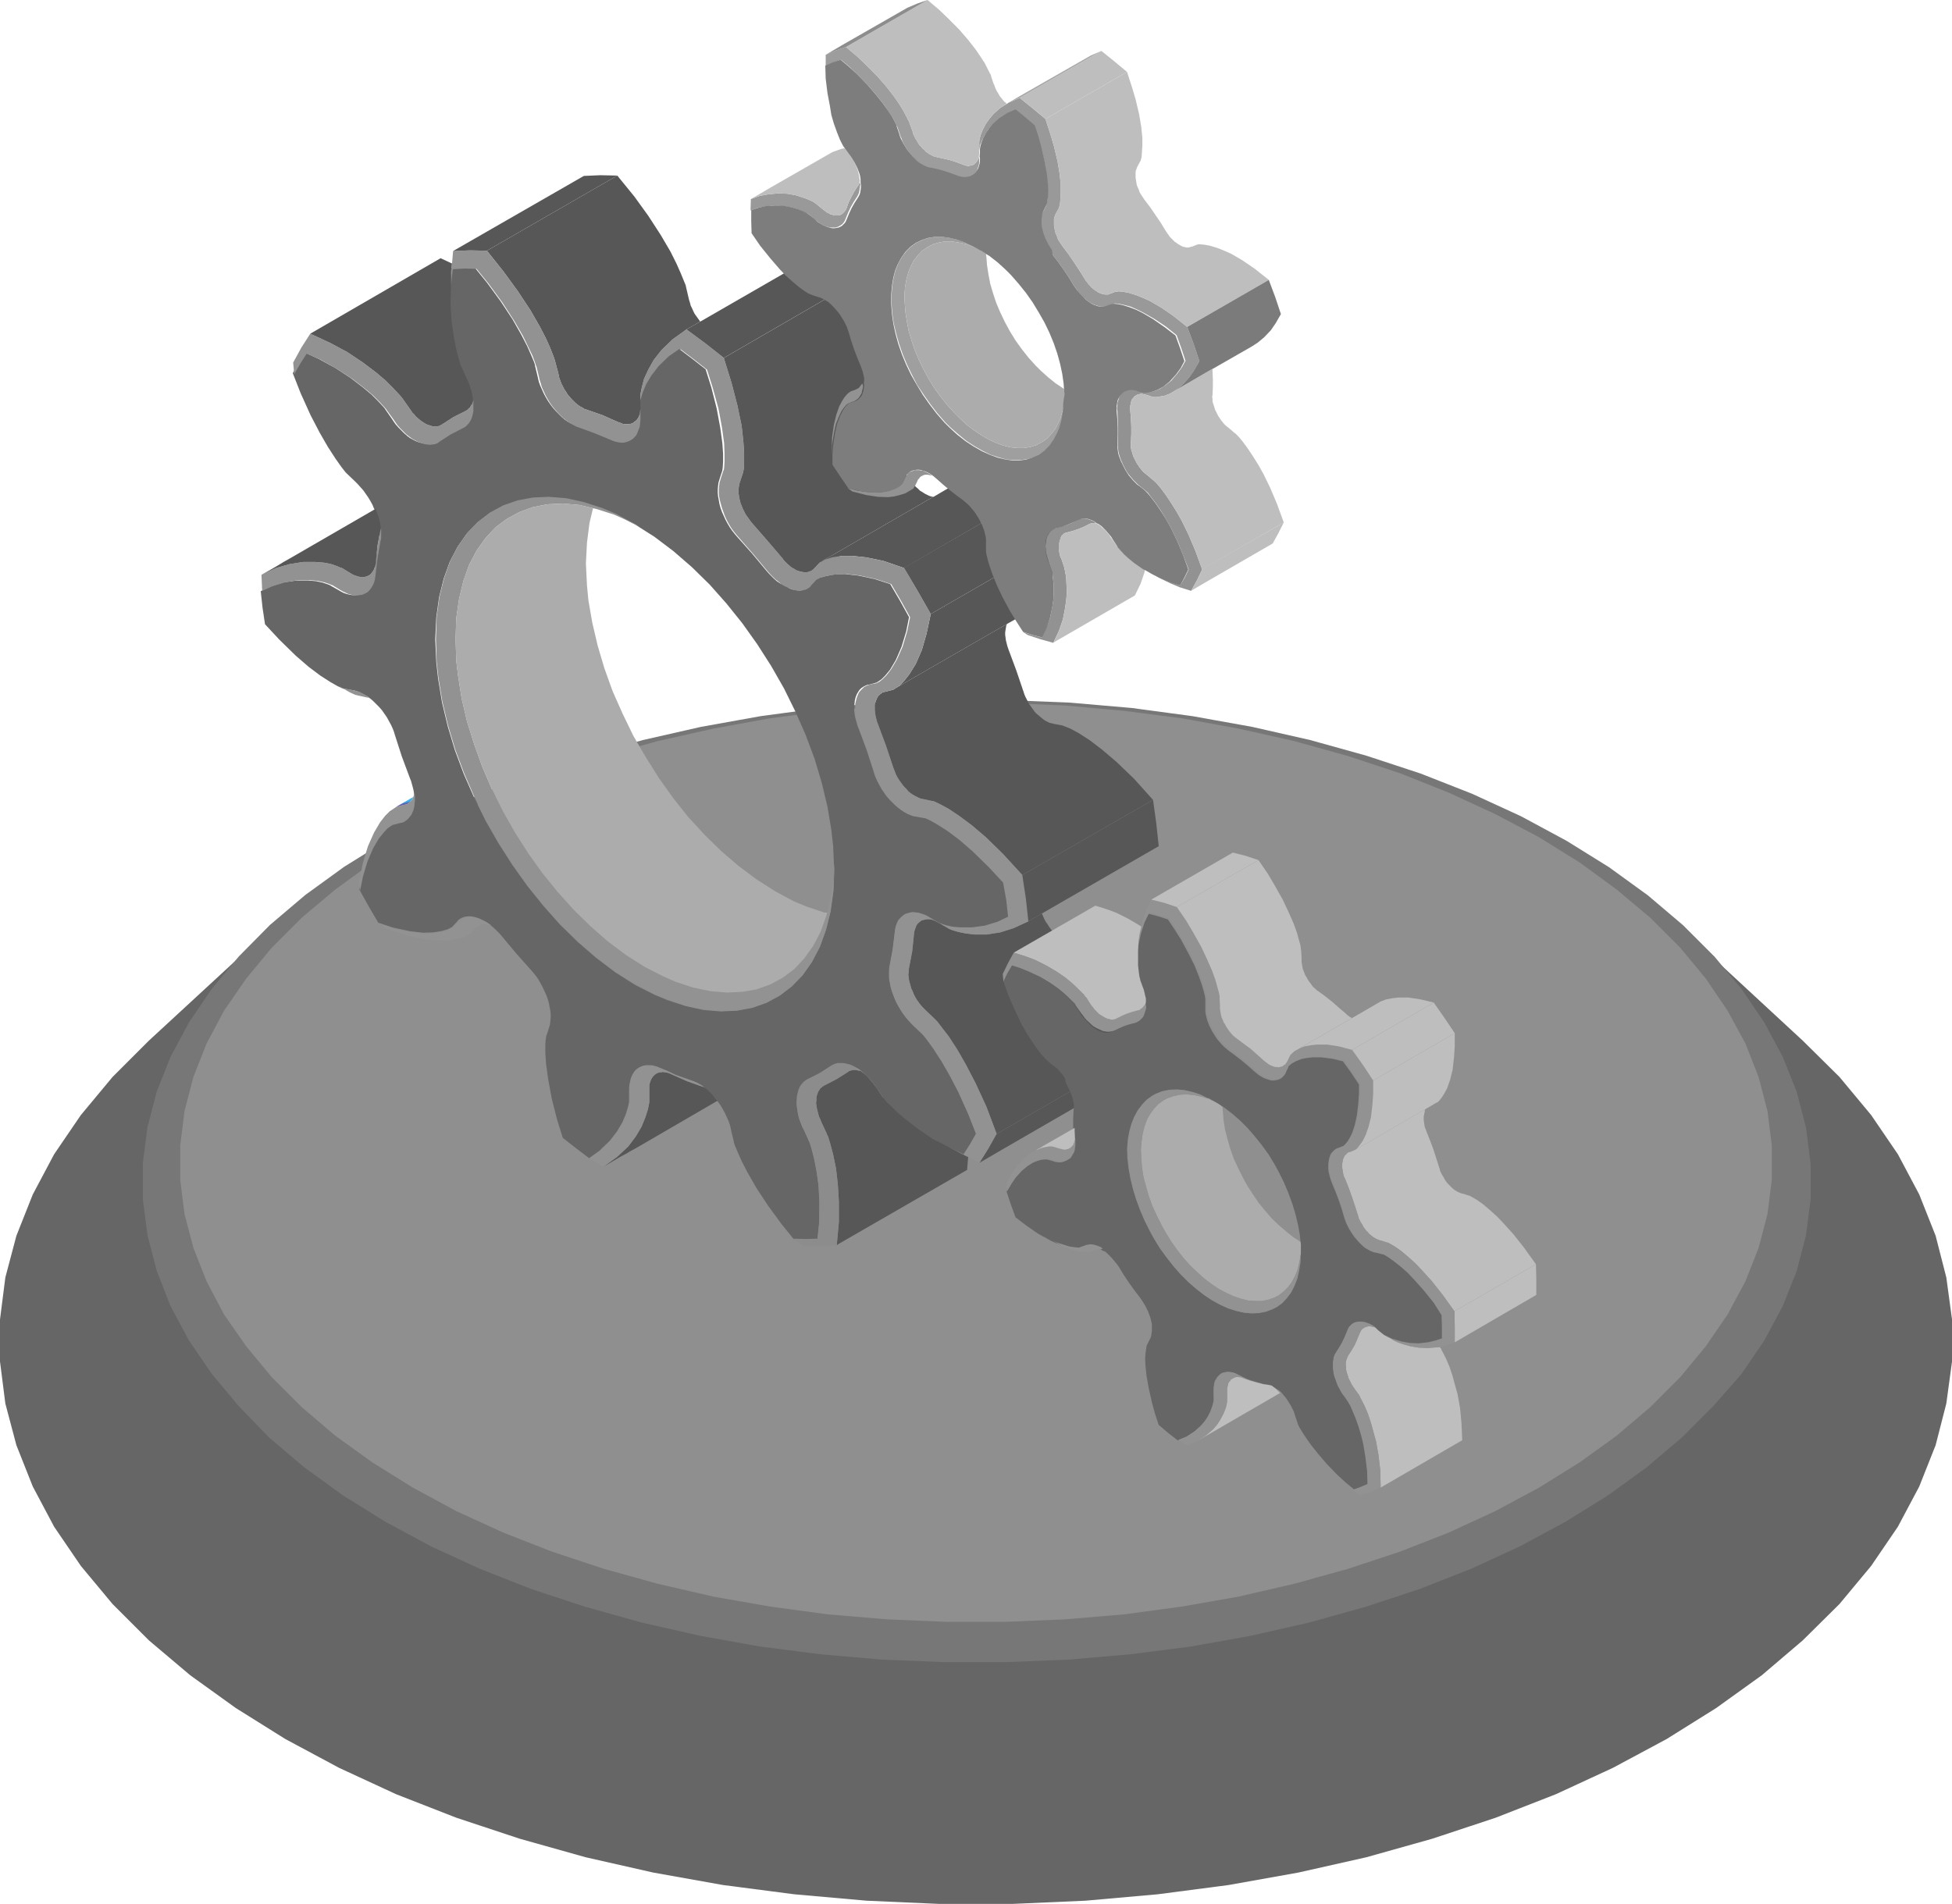 <svg xmlns="http://www.w3.org/2000/svg" xmlns:xlink="http://www.w3.org/1999/xlink" width="602.328" height="587.6" viewBox="0 0 602.328 587.6">
  <defs>
    <linearGradient id="linear-gradient" x1="0.507" y1="0.495" x2="0.592" y2="0.747" gradientUnits="objectBoundingBox">
      <stop offset="0" stop-color="#44aee3"/>
      <stop offset="0.53" stop-color="#4f70b6"/>
      <stop offset="1" stop-color="#6e54a3"/>
    </linearGradient>
  </defs>
  <g id="Utilities" transform="translate(-20 -82.2)">
    <path id="Path_27577" data-name="Path 27577" d="M65.944,377.592,104.3,342.2l-9.563,9.672-8.353,9.892L79.354,372.1l-5.606,10.552L69.461,393.42,66.6,404.411,65.175,415.4v11.1L66.6,437.5l2.858,10.881,4.287,10.772,5.606,10.662,7.034,10.222,8.353,10L104.3,499.6l10.772,9.123,11.981,8.683,12.97,8.134,14.069,7.474,14.948,6.925,15.828,6.265,16.6,5.5,17.256,4.836,17.806,3.957,18.356,3.3,18.685,2.418,18.905,1.649,19.125.879h19.125l19.125-.879,18.905-1.649,18.685-2.418,18.356-3.3,17.806-3.957L440.86,551.7l16.6-5.5,15.828-6.265,14.948-6.925,14.069-7.474,12.97-8.134,11.981-8.683,10.772-9.123,9.563-9.562,8.353-10,7.034-10.222,5.606-10.662,4.287-10.772,2.858-10.881,1.429-10.991V415.4l-1.429-10.991-2.858-10.991-4.287-10.772L562.975,372.1l-7.034-10.332-8.353-9.892-9.563-9.672,38.25,35.392L587.6,388.8l9.782,11.761,8.244,12.091,6.595,12.42,5.056,12.75,3.3,12.86,1.759,12.97v12.97l-1.759,12.97-3.3,12.86-5.056,12.75-6.595,12.42-8.244,12.091L587.6,551.476l-11.321,11.211-12.64,10.772-14.069,10.112-15.278,9.563-16.6,8.9L500.1,610.17l-18.575,7.254-19.565,6.485-20.334,5.716-20.994,4.726L399.093,638.2l-21.873,2.858-22.312,1.979-22.532.989H309.843l-22.422-.989-22.313-1.979L243.125,638.2l-21.543-3.847L200.7,629.625l-20.334-5.716L160.8,617.424l-18.575-7.254-17.586-8.134-16.6-8.9-15.278-9.562L78.694,573.459l-12.75-10.772L54.733,551.476,44.95,539.715l-8.244-12.091L30.112,515.2l-5.056-12.75-3.407-12.86L20,476.625v-12.97l1.649-12.97,3.407-12.86,5.056-12.75,6.595-12.42,8.244-12.091L54.733,388.8Z" transform="translate(0 25.776)" fill="#666"/>
    <path id="Path_27578" data-name="Path 27578" d="M149.35,314.632l15.058-6.925,15.938-6.265,16.707-5.5,17.366-4.836,17.916-4.067,18.356-3.3,18.8-2.528,19.015-1.649,19.235-.769h19.235l19.235.769,19.015,1.649,18.8,2.528,18.356,3.3,17.916,4.067,17.366,4.836,16.707,5.5,15.938,6.265,15.058,6.925,14.069,7.584,13.08,8.134,11.981,8.683,10.881,9.233,9.672,9.672,8.353,10,7.034,10.332,5.716,10.662,4.287,10.772,2.858,10.991,1.429,11.1v11.1L573.288,444l-2.858,10.991-4.287,10.772-5.716,10.662-7.034,10.332-8.683,9.892-9.672,9.672-10.881,9.233-11.981,8.683-13.08,8.134-14.069,7.584-15.058,6.925-15.937,6.265-16.707,5.5-17.366,4.836-17.916,4.067-18.356,3.3-18.8,2.418-19.015,1.649-19.235.769H307.406l-19.235-.769-19.015-1.649-18.8-2.418-18.356-3.3-17.916-4.067-17.366-4.836-16.707-5.5-15.938-6.265-15.058-6.925-14.069-7.584-13.08-8.134-11.981-8.683L99.01,506.322l-9.343-9.672-8.353-10-7.034-10.332-5.716-10.662-4.177-10.772-2.858-10.991-1.429-11.1v-11.1l1.429-11.1L64.387,399.6l4.287-10.772,5.716-10.662,7.034-10.332,8.353-10,9.563-9.672,10.881-9.233L122.2,330.24l13.08-8.134Zm22.532-6.815-14.289,6.595-13.409,7.144-12.42,7.694-11.431,8.244L110,346.177l-9.123,9.123-7.914,9.563-6.7,9.782-5.386,10.112-4.067,10.332-2.748,10.442L72.74,416.082v10.552l1.319,10.552,2.748,10.442,4.067,10.332,5.386,10.112,6.7,9.892,7.914,9.563L110,496.649l10.332,8.683,11.431,8.244,12.42,7.8,13.409,7.144,14.289,6.595,15.168,5.935,15.828,5.276,16.487,4.616,17.037,3.847,17.476,3.078,17.806,2.308,18.136,1.539,18.246.769h18.356l18.246-.769L362.8,560.18l17.806-2.308,17.476-3.078,17.037-3.847,16.487-4.616,15.828-5.276,15.168-5.935,14.289-6.595,13.41-7.144,12.42-7.8,11.431-8.244,10.332-8.683,9.123-9.123,7.914-9.562,6.7-9.892,5.386-10.112,4.067-10.332,2.748-10.442,1.319-10.552V416.082l-1.319-10.552-2.748-10.442-4.067-10.332-5.386-10.112-6.7-9.782-7.914-9.563-9.123-9.123-10.332-8.683-11.431-8.244-12.42-7.694-13.41-7.144L462.6,307.817l-15.168-5.935-15.828-5.276-16.487-4.616-17.037-3.847-17.476-3.078L362.8,282.757l-18.136-1.539-18.246-.769H308.066l-18.246.769-18.136,1.539-17.806,2.308L236.4,288.143l-17.037,3.847-16.487,4.616-15.828,5.276Z" transform="translate(3.975 19.491)" fill="#777"/>
    <path id="Path_27579" data-name="Path 27579" d="M561.7,416.113v10.662l-1.319,10.552-2.748,10.442L553.562,458.1l-5.5,10.222-6.7,9.782-7.914,9.563-9.233,9.233-10.332,8.793-11.431,8.244-12.53,7.8L476.4,528.995l-14.289,6.595-15.168,5.935L431.008,546.8l-16.6,4.616-17.147,3.957-17.476,3.078-17.916,2.418-18.246,1.539-18.246.769H306.915l-18.246-.769-18.246-1.539-17.916-2.418-17.476-3.078-17.147-3.957-16.6-4.616-15.938-5.276-15.168-5.935-14.4-6.595-13.41-7.254-12.53-7.8-11.431-8.244L108.081,496.9l-9.233-9.233L90.934,478.1l-6.815-9.782L78.734,458.1l-4.067-10.332-2.748-10.442L70.6,426.775V416.113l1.319-10.552,2.748-10.552,4.067-10.332,5.386-10.112,6.815-9.892,7.914-9.563,9.233-9.233,10.332-8.683,11.431-8.353,12.53-7.8,13.41-7.144,14.4-6.595,15.168-6.045,15.938-5.276,16.6-4.616,17.147-3.847,17.476-3.187,17.916-2.308,18.246-1.649,18.246-.769H325.38l18.246.769,18.246,1.649,17.916,2.308,17.476,3.188,17.147,3.847,16.6,4.616,15.938,5.276,15.168,6.045,14.289,6.595,13.519,7.144,12.53,7.8,11.431,8.353,10.332,8.683,9.233,9.233,7.914,9.563,6.7,9.892,5.5,10.112,4.067,10.332,2.748,10.552Z" transform="translate(5.016 19.57)" fill="#8f8f8f"/>
    <g id="Group_5572" data-name="Group 5572" transform="translate(100.457 136.278)">
      <path id="Path_27646" data-name="Path 27646" d="M345.507,305.1l5.935,6.595L311.1,334.889l-5.935-6.485-5.276-5.166-4.4-3.737-3.847-2.858-3.3-2.2-2.638-1.429-1.649-.769-.55-.22h-.33l-2.528-.55-.659-.11-.659-.22-.659-.33-.66-.33-.769-.44-.659-.44-.659-.55-.55-.659-.659-.659-.55-.659-.55-.769-.55-.769-.55-.879-.44-.879-.33-.879-.22-.55-.33-.879-2.2-6.595-2.418-6.485-.33-.879-.22-.879-.22-.879-.11-.879-.11-.769V282.57l.11-.769.22-.66.22-.55.22-.55.33-.44.44-.44.44-.33.44-.33.44-.11.55-.11,2.088-.55.33-.11.659-.44,1.539-.879,3.737-2.2,27.478-15.828,1.429-.769.11-.11-.22.55-.11.659-.11.66-.11.769v.769l.11.769.11.879.22.879.22.879.33.989,2.418,6.485,2.2,6.485.33.989.22.55.44.879.44.879.44.769.55.769.55.769.55.769.659.659.659.55.659.55.659.55.659.44.66.33.659.33.659.11.769.22,2.418.44.33.11.55.22,1.649.659,2.638,1.429,3.407,2.2,3.737,2.858,4.4,3.737Z" transform="translate(-76.109 -118.909)" fill="#575757"/>
      <path id="Path_27647" data-name="Path 27647" d="M339.3,375.082l3.3,8.353-40.338,23.3-3.187-8.463-3.3-7.144-2.968-5.715-2.638-4.616-2.638-4.067-2.2-2.858L283.9,372l-.55-.55-.33-.33-2.418-2.308-.659-.659-.659-.659-.66-.769-.55-.769-.55-.769-.44-.769-.44-.879-.33-.879-.44-.879-.22-.879-.22-.769-.22-.879-.11-.879-.11-.769.11-.769v-.55l.11-.769.989-5.166.55-5.386.11-.769.22-.659.22-.66.22-.55.33-.44.44-.44.44-.33.44-.33.55-.11.55-.11.55-.11h.659l.659.11.659.22.659.33.22.11h0l.44.22.11.11h0l.33.11.55.33,2.088,1.209.33.22,1.1.44,1.869.55,2.2.44,2.748.33h3.737l4.177-.659,4.177-1.319,4.506-2.088L316,338.81l.22-.11.33.769.33.769.44.879.55.769.55.879.55.769.55.659.659.659.659.659,2.528,2.308.33.44.44.55,1.539,1.759,2.088,2.968L330.4,357.5l2.748,4.726L336,367.827Z" transform="translate(-75.177 -110.849)" fill="#575757"/>
      <path id="Path_27648" data-name="Path 27648" d="M322.5,233.5l-1.209,6.045-1.539,5.056-1.869,4.177-1.869,3.188-1.539,1.978-1.429,1.429-1.209.989-6.045,3.407-.11.11-1.429.769-27.478,15.828-3.737,2.2-1.539.879,1.319-.879,1.319-1.429,1.539-1.978,1.978-3.187,1.869-4.287,1.429-4.946,1.319-6.155Z" transform="translate(-75.524 -121.278)" fill="#575757"/>
      <path id="Path_27649" data-name="Path 27649" d="M290.868,218.859l1.319-.55,1.978-.659,2.858-.44,3.407-.11,4.177.44,5.386,1.209,6.375,2.088-40.228,23.3-6.375-2.2-5.386-1.1-4.177-.44h-3.407L250.2,242.38l1.209-.769,3.188-1.759,30.556-17.7h.11Z" transform="translate(-77.635 -122.904)" fill="#575757"/>
      <path id="Path_27650" data-name="Path 27650" d="M318.727,350.342l.769,7.034-4.506,2.088-4.177,1.319-4.177.659H302.9l-2.748-.33-2.2-.44-1.869-.55-1.1-.44-.33-.22-2.088-1.209-.55-.33-.33-.11.769.33,1.649.44,1.978.44,2.528.33,3.517-.11,3.957-.55,3.957-1.209,3.188-1.539-.55-5.056-.769-5.166L307.626,341l-5.166-4.946-4.067-3.517-3.517-2.638L291.8,327.81,289.38,326.6l-1.319-.659-.33-.11-.22-.11-2.418-.44-.769-.11-.989-.33-.879-.44-.989-.44-.989-.659-.879-.66-.989-.769-.879-.879-.769-.879-.879-.989-.769-1.1-.769-1.1-.659-1.209-.659-1.209-.55-1.209-.33-.879-.33-1.1-2.2-6.375-2.418-6.485-.33-1.1-.44-1.319-.22-1.209-.22-1.209-.11-1.1v-2.2l.22-.989.22-.879.33-.879.33-.769.55-.659.55-.55.55-.55.659-.33.55-.22.659-.22,2.088-.44.11-.11.55-.22,1.1-.879,1.209-1.209,1.429-1.869,1.759-2.968,1.759-3.957,1.429-4.836L283,263.51l-2.858-5.166-2.968-5.056-4.726-1.539-5.056-1.1-3.957-.44-3.188.11-2.638.33-1.869.55-.989.55-.22.11-.11.11-1.539,1.539-.44.55-.659.44-.66.33-.769.33-.769.11h-1.759l-.879-.22-.879-.33-.989-.33-.879-.55-.989-.55-.879-.769-.989-.769-.879-.879-.659-.659-.769-.879-4.4-5.276-4.506-5.166-.769-.879-.879-1.1-.769-1.1-.659-1.1L226.4,233.5l-.55-1.209-.44-1.209-.44-1.209-.33-1.209-.33-1.209-.22-1.1-.11-1.209v-1.1l.11-1.1.11-.989.22-.659.22-.769.769-2.308.11-.11.11-.769.11-1.869V213.06l-.11-3.188-.66-4.836-1.1-5.935-1.759-6.375-1.759-5.606-4.067-3.187-4.067-3.078-3.3,2.308-3.188,3.078-2.2,2.858L202,191.847l-1.209,2.748-.659,2.2-.33,1.429v-3.407l.11-.66.33-1.649.66-2.528,1.319-2.858,1.649-2.968,2.418-3.078,3.407-3.3,4.287-3.078,5.825,4.287,5.716,4.506,2.418,7.8,1.759,6.815,1.319,6.265.55,5.056.22,3.517V215.7l-.11,2.088-.22,1.1-.11.33-.769,2.308-.22.659-.11.44-.11.769-.11.769v.769l.11.769.11.879.22.879.22.879.33.769.33.879.44.879.44.879.55.769.55.769.55.769.659.769,4.506,5.166,4.506,5.276.55.769.44.44.659.659.659.55.659.55.659.33.659.44.659.22.659.22.659.11.659.11h.55l.55-.11.55-.22.55-.22.44-.33.44-.44,1.429-1.539.22-.22.44-.22,1.209-.659,2.088-.659,2.858-.44H265.2l4.177.44,5.386,1.1,6.375,2.2,4.177,7.034,4.067,7.144-1.319,6.155-1.429,4.946-1.869,4.287-1.978,3.188-1.539,1.978-1.319,1.429-1.319.879-.659.44-.33.11-2.088.55-.55.11-.44.11-.44.33-.44.33-.44.44-.33.44-.22.55-.22.55-.22.66-.11.769v1.539l.11.769.11.879.22.879.22.879.33.879,2.418,6.485,2.2,6.595.33.879.22.55.33.879.44.879.55.879.55.769.55.769.55.659.659.659.55.659.659.55.659.44.769.44.66.33.659.33.659.22.659.11,2.528.55h.33l.55.22,1.649.769,2.638,1.429,3.3,2.2,3.847,2.858,4.4,3.737,5.276,5.166,5.935,6.485Z" transform="translate(-82.632 -127.107)" fill="#929292"/>
      <path id="Path_27651" data-name="Path 27651" d="M323.25,352.607l.55,5.056-3.187,1.539-3.957,1.209-3.957.55h-3.517l-2.528-.22-1.978-.44-1.649-.55-.769-.33h0l-.11-.11-.44-.22h0l-.659-.33-.11-.11-1.319-.769-.769-.44-.659-.33-.989-.33-.879-.22-.879-.11h-.879l-.769.11-.769.22-.769.33-.659.33-.659.44-.55.55-.44.66-.44.769-.33.879-.22.989-.11.879-.659,5.386-.879,5.166-.11.879-.11.769v1.1l.11,1.1.22,1.209.22,1.209.33,1.209.44,1.209.44,1.209.55,1.209.659,1.209.659,1.1.769,1.1.769,1.1.879.989.879.989.769.769,2.418,2.308.22.22.33.33,1.209,1.539,1.869,2.638,2.418,3.737,2.528,4.4,2.748,5.276,3.078,6.815,2.418,6.155-1.759,3.3-1.978,3.078-4.287-1.978-5.276-3.078-4.726-3.078-3.847-2.968-2.638-2.2-1.978-1.978-1.539-1.649-.659-.769-.11-.22-1.978-2.858-.659-.989-.55-.769-.879-.989-.879-.879-.879-.879-.879-.769h0l-.11-.11h0l-.44-.33-.33-.22-.989-.55-.879-.44-.879-.33-.879-.22-.879-.11h-.879l-.879.11-.769.22-.769.33-.659.33-3.407,2.2L262.138,408l-.659.33-.44.33-.55.55-.55.659-.44.769-.33.879-.22.879-.22.989-.11.989v1.1l.11,1.1.11,1.209.22,1.209.33,1.209.44,1.209.55,1.209.55,1.1,1.429,3.188.11.22.22.44.55,1.869.769,2.968.769,3.957.55,4.4.33,5.056-.11,6.155-.55,5.166-3.627.11-3.737-.11-3.737-4.616-4.177-5.716-3.627-5.5-2.748-4.836-1.759-3.407-1.209-2.748-.879-2.088-.33-.989v-.22l-.769-3.187-.22-1.1-.22-.879-.44-1.209-.55-1.209-.55-1.209-.659-1.209-.66-1.1-.769-1.1-.22-.22-.659-.769-.879-.989-.879-.879-.879-.879-.879-.769h0l-.989-.66-.989-.55-.989-.44-.879-.33-4.946-1.759-2.638-1.1-2.308-.989-.879-.33-.66-.22-.879-.22-.879-.11h-.879l-.769.11-.769.22-.659.33-.66.44-.55.55-.44.659-.44.769-.33.879-.22.879-.22.989-.11,1.1v4.4l-.33,1.429-.659,2.2-1.1,2.638-1.649,2.748-2.2,2.858-3.187,3.078-3.187,2.308-4.067-3.078-4.067-3.187-1.759-5.606L183,413.829l-1.1-5.935-.66-4.836-.22-3.187v-2.418h0v-.33l.11-1.539.11-.769v-.11l.769-2.308.22-.769.22-.66.11-.989.11-1.1v-1.1l-.11-1.1h0l-.22-1.1-.22-1.209-.33-1.209-.44-1.209-.55-1.209-.55-1.209-.659-1.209-.66-1.209-.769-1.1-.879-1.1-.769-.879-4.506-5.056-4.4-5.276-.769-.879-.66-.66-.879-.879-.879-.769-.44-.33-.55-.44-.989-.55-.989-.55-.879-.44-.879-.33-.879-.22-.879-.11h-.879l-.769.11-.769.22-.66.33-.659.44-.44.55-1.429,1.539-.11.11-.22.11-.989.55-1.869.55-2.638.44-3.187.11-3.957-.44-5.166-1.1-4.726-1.539-2.968-5.056-2.858-5.166.879-4.4,1.429-4.726,1.759-4.067,1.759-2.968,1.429-1.759,1.209-1.209,1.1-.769.55-.33h.11l1.978-.55.659-.22.55-.22.659-.33.659-.44.55-.55.44-.659.44-.769.33-.879.22-.879.11-.989.11-.989v-1.1l-.11-1.1v-.11h0l-.22-1.1-.33-1.209-.33-1.209-.44-1.1-2.418-6.485-2.088-6.485-.33-1.1-.33-.879-.55-1.209-.659-1.209-.66-1.209-.769-1.1-.769-1.1-.879-.989-.879-.879-.879-.879-.879-.769-.33-.22h0l-.11-.11-.55-.33-.989-.55-.989-.55-.989-.44-.989-.33-.769-.11-2.418-.44h-.22l-.33-.11-1.429-.659-2.308-1.319-3.078-1.978-3.517-2.638-4.067-3.517-5.056-4.946-4.4-4.726-.769-5.166L93.2,257.2l3.188-1.539,3.957-1.209,3.957-.55h3.517l2.528.22,1.978.44,1.649.55.769.33.11.11,2.528,1.429.769.44.659.33.989.33.879.22.879.11h.879l.769-.11.769-.22.769-.33.659-.33.659-.44.55-.55.44-.66.44-.769.33-.879.22-.989.11-.879.659-5.386.879-5.166.11-.879.11-.769v-1.1l-.11-1.1v-.44h0l-.11-.769-.22-1.209-.33-1.209-.44-1.209-.44-1.209-.11-.11-.44-1.1-.659-1.209-.659-1.1-.769-1.1-.769-1.1-.879-.989-.879-.989-.769-.769-2.418-2.308-.22-.22-.33-.33-1.209-1.539-1.869-2.638-2.418-3.737-2.528-4.4-2.748-5.276-3.078-6.815-2.418-6.155,1.759-3.3,1.978-3.078,4.287,1.978,5.056,2.748,4.726,3.078,3.847,2.968,2.638,2.2,1.978,1.978,1.539,1.649.659.769.11.22L133.649,204l.659.989.55.769.879.989.879.879.879.879.879.769.879.659.989.55.879.44.879.33.879.22.879.11h.879l.879-.11.769-.22.769-.33.659-.33,3.407-2.2,3.627-1.869.66-.33.44-.33.55-.55.55-.66.44-.769.33-.879.22-.879.22-.989.11-.989v-1.1l-.11-1.1v-.33l-.11-.769-.22-1.209-.33-1.209-.44-1.209-.55-1.209-.55-1.1-1.429-3.187-.11-.22-.11-.44-.55-1.869-.769-2.968-.769-3.957-.55-4.4-.33-5.056.11-6.155.55-5.166,3.627-.11,3.737.11,3.737,4.616,4.177,5.716,3.627,5.5,2.748,4.836,1.759,3.407,1.209,2.748.879,2.088.33.989v.22l.769,3.188.22.989.22.879.44,1.209.55,1.209.55,1.209.659,1.209.659,1.1.769,1.1.769.989.879.989.879.879.879.879.879.769.989.66.989.55.989.44.879.33,4.946,1.759,4.946,2.088.879.33.66.22.879.22.879.11h.879l.769-.11.769-.22.659-.33.66-.44.55-.55.44-.659.44-.769.33-.879.22-.879.22-.989.11-1.1V200.6h0v-.989l.33-1.429.659-2.2,1.1-2.638,1.649-2.748,2.2-2.858,3.188-3.078,3.188-2.2,4.067,3.078,4.067,3.187,1.759,5.606,1.649,6.485,1.1,5.935.66,4.836.22,3.188v2.418l-.11,1.869-.11.769v.11l-.769,2.308-.22.769-.22.659-.11.989-.11,1.1v1.1l.11,1.1.22,1.209.22,1.209.33,1.209.44,1.209.55,1.209.55,1.209.659,1.209.66,1.1.769,1.1.879,1.1.769.879,4.506,5.056,4.4,5.276.769.879.659.66.879.879.879.769.989.66.989.55.989.55.879.44.879.33.879.22.879.11h.879l.769-.11.769-.22.659-.33.659-.44.44-.55,1.429-1.539.11-.11.22-.11.989-.55,1.869-.55,2.638-.44,3.188-.11,3.957.44,5.166,1.1L287.418,255l2.968,5.056,2.858,5.166-.879,4.4-1.429,4.726-1.759,4.067-1.759,2.968-1.429,1.759-1.209,1.209-1.1.769-.55.33h-.11l-1.978.55-.659.11-.55.22-.659.33-.659.44-.55.55-.44.659-.44.769-.33.879-.22.879-.11.989-.11.989v1.1l.11,1.1.22,1.209.33,1.209.33,1.209.44,1.1,2.418,6.485,2.088,6.485.33,1.1.33.879.55,1.209.659,1.209.659,1.209.769,1.1.769,1.1.879.989.879.879.879.879.879.769.879.659.989.659.989.55.989.44.989.33.769.11,2.418.44h.22l.33.11,1.429.66,2.308,1.319,3.078,1.978,3.517,2.638,4.067,3.517,5.056,4.946,4.4,4.726Zm-53.088-9.672-.11-1.759h0l-.22-5.276-.55-4.946-1.209-7.254-1.759-7.364-2.2-7.364-2.748-7.364-3.187-7.254-3.517-7.144-3.957-6.925-4.287-6.7-4.616-6.485-4.946-6.155-5.166-5.825-5.5-5.386-5.716-4.946-5.825-4.4-4.506-2.858-1.539-.989-.879-.44-5.166-2.638-3.957-1.649-5.716-1.869-5.5-1.209-5.276-.44-5.056.22-4.726.879-4.4,1.539-4.067,2.2-3.737,2.858-3.3,3.407-2.858,4.067-2.418,4.616-1.869,5.166-1.429,5.716-.879,6.265-.33,6.815.33,7.144.55,4.946,1.209,7.364,1.759,7.364,2.2,7.364,2.748,7.364,3.188,7.254,3.517,7.144,3.957,6.925,4.287,6.7,4.616,6.485,4.946,6.155,5.166,5.825,5.5,5.386,5.716,4.946,5.825,4.4,6.045,3.847,6.045,3.078,3.957,1.649,5.716,1.869,5.5,1.209,5.276.44,5.056-.22,4.726-.879,4.4-1.539,4.067-2.2,3.737-2.858,3.3-3.407,2.858-4.067,2.418-4.616,1.869-5.166,1.429-5.716.879-6.265.22-5.5Z" transform="translate(-93.2 -128.822)" fill="#666"/>
      <path id="Path_27652" data-name="Path 27652" d="M299.607,398.313l3.188,8.463-2.528,4.506-2.748,4.4-5.056-2.528-4.177-2.088,4.287,1.978,1.978-3.078,1.869-3.3L294,400.511l-3.078-6.925-2.748-5.276-2.528-4.287-2.418-3.737-1.978-2.638-1.209-1.539-.33-.33-.11-.11-2.418-2.308-.769-.769-.989-.989-.769-.989-.879-1.1-.659-1.1-.659-1.1-.659-1.209-.55-1.209-.44-1.209-.44-1.209-.33-1.209-.22-1.209-.22-1.1v-3.078l.11-.879.989-5.166.659-5.276.11-.989.22-.989.33-.879.33-.769.55-.659.55-.55.55-.44.659-.44.769-.22.769-.22.769-.11.879.11.879.11.989.33.879.33.769.33.769.55,1.319.769h.11l.44.33h0l-.659-.33-.659-.22-.659-.11h-.659l-.55.11-.55.11-.55.11-.44.33-.44.33-.44.44-.33.44-.22.55-.22.66-.22.659-.11.769-.55,5.386-.989,5.166-.11.769v.55l-.11.769.11.769.11.879.22.879.22.769.22.879.44.879.33.879.44.879.44.769.55.769.55.769.66.769.659.659.659.659,2.418,2.308.33.33.55.55,1.429,1.869,2.2,2.858,2.638,4.067,2.638,4.616,2.968,5.715Z" transform="translate(-75.712 -110.888)" fill="#929292"/>
      <path id="Path_27653" data-name="Path 27653" d="M296.033,409.529l-.33,3.957-39.679,22.862-.55.44.66-7.144v-6.485l-.33-5.386-.55-4.726-.879-4.287-.879-3.3-.659-2.2-.33-.659-.22-.55-1.539-3.3-.33-.879-.44-.879-.22-.879-.22-.879-.22-.879-.11-.769-.11-.769.11-.769v-.769l.11-.659.22-.659.22-.659.33-.44.33-.55.44-.33.22-.22.55-.33,3.627-1.869,3.517-2.2.44-.33.55-.22.55-.11h0l.659-.11.55.11.659.11.659.11.11.11h0l.989.769.879.769.879.989.879.989.55.769.659.879,1.978,2.968.22.11.659.879,1.539,1.539,1.978,1.978,2.638,2.2,3.847,2.968,4.616,3.078,3.3,1.759,2.858,1.539,1.1.55,1.209.659Z" transform="translate(-77.744 -106.496)" fill="#575757"/>
      <path id="Path_27654" data-name="Path 27654" d="M287.939,227.668h-.11l-30.556,17.7-1.539.879-1.649.879-.769.55-.44.22-.22.22-1.429,1.539-.44.44-.44.33-.55.22-.55.22-.55.11h-.55l-.659-.11-.659-.11-.659-.22-.659-.22-.659-.44-.659-.33-.659-.55-.659-.55-.659-.659-.44-.44-.55-.769-4.506-5.276-4.506-5.166-.659-.769-.55-.769-.55-.769-.55-.769-.44-.879-.44-.879-.33-.879-.33-.769-.22-.879-.22-.879-.11-.879-.11-.769v-.769l.11-.769.11-.769.11-.44.22-.659.769-2.308.11-.33.22-1.1.11-2.088v-2.748l-.22-3.517-.55-5.056-1.319-6.265-1.759-6.815-2.418-7.8,40.228-23.3,2.528,7.8,1.759,6.815,1.209,6.265.66,5.166.22,3.407V193.7l-.22,2.088-.22,1.1-.11.33-.769,2.418-.22.659-.11.44-.11.659v2.418l.22.769.11.879.33.879.22.879.44.879.33.769.44.879.55.879.55.769.55.769.659.659L277.058,218l4.4,5.386.659.769.33.44.659.55.659.659.769.44.66.44.659.33.659.33.659.22.659.11Z" transform="translate(-80.312 -128.416)" fill="#575757"/>
      <path id="Path_27655" data-name="Path 27655" d="M263.574,383.228l-.11-.11-.659-.11-.659-.11-.55-.11-.659.11h0l-.55.11-.55.22-.44.33-3.517,2.2-3.627,1.869-.55.33-.22.22-.44.33-.33.55-.33.44-.22.659-.22.659-.11.659v.769l-.11.769.11.769.11.769.22.879.22.879.22.879.44.879.33.879,1.539,3.3.22.55.33.659.659,2.2.879,3.3.879,4.287.55,4.726.33,5.386v6.485l-.659,7.144-5.166.22-5.276-.11-2.858-2.2,3.737.11,3.627-.11.55-5.276v-6.155l-.22-5.056-.659-4.4-.769-3.957-.769-2.968-.55-1.759-.22-.55-.11-.22-1.429-3.187-.55-.989-.44-1.319-.44-1.209-.33-1.209-.22-1.209-.22-1.209-.11-1.1.11-1.1v-.989l.22-.989.22-.879.33-.879.44-.769.55-.659.55-.55.44-.33.55-.33,3.737-1.869,3.407-2.2.55-.33.769-.33.769-.22h1.759l.879.22.879.22.989.33.879.55.989.55.22.22.55.33Z" transform="translate(-78.369 -106.685)" fill="#8c8c8c"/>
      <path id="Path_27656" data-name="Path 27656" d="M264.469,162.283l-40.228,23.3-5.716-4.506-5.825-4.287,4.287-2.418L253.038,153.6l5.716,4.177Z" transform="translate(-81.353 -129.199)" fill="#575757"/>
      <path id="Path_27657" data-name="Path 27657" d="M265.284,334.691v3.188l-.22,5.386-.879,6.375-1.429,5.715-1.869,5.166-2.418,4.616-2.858,4.067-3.3,3.407-3.737,2.858-4.067,2.2-4.4,1.649-4.726.879-5.056.22-5.276-.55-5.5-1.1-5.716-1.978-3.957-1.649-6.045-3.187-6.045-3.737-5.825-4.4-5.716-4.946-5.5-5.276-5.166-5.825-4.946-6.155-4.616-6.485-4.287-6.7-3.957-6.925-3.517-7.144-3.187-7.364-2.748-7.364-2.2-7.364-1.759-7.364-1.209-7.364-.55-4.946-.22-7.034.22-6.815.879-6.265,1.429-5.716,1.869-5.276,2.418-4.616,2.858-4.067,3.3-3.407,3.737-2.858,4.067-2.2,4.4-1.539,4.726-.879,4.946-.22,5.386.44,5.5,1.209,5.716,1.869,3.957,1.649,5.166,2.748.879.44,1.539.989-4.287-2.2-3.737-1.649-5.5-1.759-.989-.22-4.177-.989-5.056-.44-4.836.22-4.506.879-4.177,1.539-3.847,2.088-3.517,2.638-3.078,3.3L154.93,238.3l-2.308,4.4-1.759,4.946-1.319,5.5-.879,5.935-.22,6.485.22,6.815.55,4.506,1.1,7.034,1.649,7.035,2.2,7.034,2.528,7.034,2.968,6.925,3.407,6.815,3.737,6.595,4.067,6.375,4.4,6.155,4.726,5.825,4.946,5.5,5.166,5.056,5.386,4.726,5.606,4.177,5.716,3.627,5.825,2.968,3.737,1.649,5.386,1.759,5.276,1.1,5.056.44,4.836-.22,4.4-.769,4.287-1.539,3.847-2.088,3.517-2.638,3.078-3.3L258.8,360.3l2.308-4.4,1.759-4.946.22-.879,1.1-4.616.879-5.935Z" transform="translate(-88.323 -122.448)" fill="#929292"/>
      <path id="Path_27658" data-name="Path 27658" d="M262.54,349.891l-.22.879-1.759,4.946-2.308,4.4-2.748,3.847-3.078,3.3-3.517,2.638-3.847,2.088-4.287,1.539-4.4.769-4.836.22-5.056-.44-5.276-1.1-5.386-1.759-3.737-1.649-5.825-2.968-5.716-3.627-5.606-4.177-5.386-4.726-5.166-5.056-4.946-5.5-4.726-5.825-4.4-6.155-4.067-6.375-3.737-6.595-3.407-6.815-2.968-6.925-2.528-7.034-2.2-7.034-1.649-7.035-1.1-7.034-.55-4.506-.22-6.815.22-6.485.879-5.935,1.319-5.5,1.759-4.946,2.308-4.4,2.748-3.847,3.078-3.3,3.517-2.638,3.847-2.088,4.177-1.539,4.506-.879,4.836-.22,5.056.44,4.177.989-1.1,4.616-.769,6.045-.33,6.375.33,6.815.44,4.616,1.209,6.925,1.649,7.034,2.088,7.034,2.528,7.034,3.078,6.925,3.3,6.815,3.847,6.595,4.067,6.485,4.4,6.155,4.616,5.825,5.056,5.5,5.166,5.056,5.386,4.616,5.606,4.177L246.6,343.3l5.716,3.078,3.737,1.539,5.5,1.868Z" transform="translate(-87.777 -122.259)" fill="#acacac"/>
      <path id="Path_27659" data-name="Path 27659" d="M223.913,391.334l.659.769-24.95,14.509-1.649.879-1.649.989-1.869.989-2.2,1.319-2.858,1.649,4.287-3.078,3.407-3.187,2.308-3.078,1.759-2.968,1.209-2.968.769-2.418.33-1.649.11-.659v-4.946l.11-.769.22-.659.22-.55.33-.55.33-.44.44-.44.44-.33.44-.22.55-.22h.55l.55-.11.659.11.659.11.44.11.769.33,4.946,2.2,4.946,1.759h.22v.11l.989.659.879.879.879.879Z" transform="translate(-83.663 -106.437)" fill="#575757"/>
      <path id="Path_27660" data-name="Path 27660" d="M220.782,388h-.22l-4.946-1.759-4.946-2.2-.769-.33-.44-.11-.659-.11-.659-.11-.55.11h-.55l-.55.22-.44.22-.44.33-.44.44-.33.44-.33.55-.22.55-.22.659-.11.769v4.946l-.11.659-.33,1.649-.769,2.418-1.209,2.968-1.759,2.968-2.308,3.078-3.407,3.188-4.287,3.078-4.287-2.638,3.188-2.2,3.3-3.187,2.2-2.858L195.722,399l1.209-2.638.66-2.2.22-1.429.11-.44v-4.067l.11-1.1.11-.989.22-.879.44-.879.33-.659.55-.659.55-.55.55-.44.769-.33.659-.33.879-.11h1.649l.879.22.769.22.769.33,2.418.989,2.528,1.209,4.946,1.759.879.33.989.44.989.55Z" transform="translate(-84.05 -106.625)" fill="#929292"/>
      <path id="Path_27661" data-name="Path 27661" d="M222.429,176.455l.11.11-4.287,2.418-4.287,3.078-3.407,3.3-2.418,3.078-1.649,2.968-1.319,2.858-.66,2.528-.33,1.649-.11.66v4.4h0l-.11.989-.11.33-.11.659-.22.55-.33.55-.33.44-.44.33-.44.33-.44.33-.55.11-.55.11h-1.209l-.659-.11-.44-.22-.769-.22-4.946-2.2-5.056-1.759-.66-.22-.659-.44-.659-.33-.769-.55-.66-.55-.55-.55-.66-.66-.55-.659-.659-.769-.44-.769-.55-.769-.44-.879-.44-.879-.33-.879-.33-.879-.11-.55-.22-.989-.879-3.3-.11-.44-.44-1.319-.989-2.528-1.319-2.968-1.869-3.627-2.968-5.166-3.847-5.825-4.4-6.045-5.166-6.485L196.928,131.5l5.276,6.485,4.287,5.935,3.847,5.935,2.968,5.056,1.869,3.737,1.319,2.968.989,2.418.55,1.319.11.55.769,3.3.22.879.22.659.22.879.44.879.33.769.44.879.55.769.55.769Z" transform="translate(-86.905 -131.39)" fill="#575757"/>
      <path id="Path_27662" data-name="Path 27662" d="M204.535,203.94l.22-.55.11-.659.22-1.319v3.407l-.11,1.1-.11.989-.33.879-.33.879-.33.769-.55.659-.55.55-.659.44-.659.33-.66.22-.879.22h-.769l-.879-.11-.989-.22-.659-.22-.769-.33-5.056-2.088-4.836-1.759-.879-.33-.989-.55-.989-.55-.879-.659-.989-.769-.879-.879-.879-.879-.879-.989-.769-.989-.769-1.1-.66-1.1-.659-1.209-.55-1.209-.55-1.209-.33-1.209-.33-.989-.22-.989-.769-3.187-.11-.22-.33-.989-.769-2.088-1.319-2.748-1.649-3.407-2.748-4.726-3.627-5.606-4.177-5.716-3.737-4.616-3.737-.11-3.627.22-.55,5.166-.11,6.155.11-5.935v-3.847l.11-1.539.22-1.759.33-3.847,5.166-.22,5.276.11,5.166,6.485,4.4,6.045,3.847,5.825,2.968,5.166,1.869,3.627,1.319,2.968.989,2.528.44,1.319.11.44.879,3.3.22.989.11.55.33.879.33.879.44.879.44.879.55.769.44.769.659.769.55.659.66.66.55.55.66.55.769.55.659.33.659.44.66.22,5.056,1.759,4.946,2.2.769.22.44.22.659.11h1.209l.55-.11.55-.11.44-.33.44-.33.44-.33.33-.44Z" transform="translate(-87.916 -129.308)" fill="#929292"/>
      <path id="Path_27663" data-name="Path 27663" d="M197.87,131.51,157.642,154.7l-5.276-.11-5.166.22.55-.33,39.789-22.862,5.056-.22Z" transform="translate(-87.847 -131.4)" fill="#575757"/>
      <path id="Path_27664" data-name="Path 27664" d="M173.2,376.1h0v-2.858l.11-2.088.22-1.1.11-.33.769-2.418.22-.55.11-.55v-.11h.11v1.1l.11,1.1-.11,1.1-.11.989-.22.66-.22.769-.769,2.308-.11.11-.11.879-.11,1.539v.33h0Z" transform="translate(-85.269 -108.132)" fill="none"/>
      <path id="Path_27665" data-name="Path 27665" d="M161.023,342.228l-.55-.11-.659-.22H158.6l-.55.11-.55.22-.55.22-.44.33-.44.44-1.429,1.539-.33.22-.33.22-1.209.659-2.088.55-2.858.44-3.407.11-4.177-.44-5.386-1.209-6.375-2.088-2.088-1.539,4.726,1.649,5.056,1.1,3.957.33h3.188l2.638-.44,1.869-.55.989-.55.22-.11.11-.11,1.539-1.539.44-.44.659-.55.659-.33.769-.22.769-.22h.879l.879.11.879.22.879.22.989.44.879.44.989.66.55.33Z" transform="translate(-89.909 -110.749)" fill="#929292"/>
      <path id="Path_27666" data-name="Path 27666" d="M157.186,341.7l-5.276,3.078h-.11l.33-.22,1.429-1.539.44-.44.44-.33.55-.22.55-.22.55-.11h1.1Z" transform="translate(-87.391 -110.551)" fill="none"/>
      <path id="Path_27667" data-name="Path 27667" d="M157.916,197.663v2.2l-.22.989-.22.879-.33.769-.44.769-.55.659-.55.55-.44.33-.659.33-3.627,1.869-3.407,2.2-.55.44-.769.33-.769.11-.879.11-.879-.11-.879-.11-.879-.33-.989-.33-.879-.44-.989-.55-.879-.659-.989-.769-.879-.879-.879-.879-.879-.989-.55-.769-.659-.989-2.088-2.858-.11-.22-.659-.769-1.539-1.649-1.978-1.978-2.638-2.2-3.847-2.968-4.616-2.968-5.056-2.858-4.287-1.869-1.978,3.078-1.869,3.3-.33-3.627,2.528-4.616,2.748-4.287,5.935,2.748,5.386,2.858,4.946,3.3,4.067,3.078,2.858,2.418,2.2,2.2,1.759,1.869.989,1.1.33.44,2.088,2.968.55.769.33.55.659.659.659.769.659.55.659.55.659.44.659.44.659.33.66.22.659.22.55.11h1.209l.66-.11.44-.22.55-.33,3.407-2.2,3.737-1.869.55-.33.22-.22.44-.44h.11l.22-.44.33-.55.22-.55.22-.659v-.33l.11.33Z" transform="translate(-92.298 -126.988)" fill="#929292"/>
      <path id="Path_27668" data-name="Path 27668" d="M150.516,159.646v3.847l-.11,5.935.33,5.056.659,4.4.769,3.957.769,2.968.55,1.869.22.44.11.22,1.429,3.187.55,1.1.44,1.209.44,1.319.33,1.209.22,1.209.11.769v.33l-.22.659-.22.55-.33.55-.22.44h-.11l-.44.44-.22.22-.55.33-3.737,1.869-3.407,2.2-.55.33-.44.22-.66.11H145.02l-.55-.11-.659-.22-.66-.22-.659-.33-.659-.44-.659-.44-.659-.55-.659-.55-.659-.769-.659-.66-.33-.55-.55-.769-2.088-2.968-.33-.44-.989-1.1L132.49,194.6l-2.2-2.2-2.858-2.418-4.067-3.078-4.946-3.3-5.386-2.858L107.1,178l40.228-23.3,3.517,1.649-.22,1.759Z" transform="translate(-91.822 -129.09)" fill="#575757"/>
      <path id="Path_27669" data-name="Path 27669" d="M138.056,306.009v1.1l-.11.989-.11.989-.22.989-.33.769-.33.769-.55.659-.55.659-.55.44-.659.44-.55.22-.659.11-2.088.55h-.11l-.55.33-1.1.769-1.209,1.319-1.429,1.759-1.759,2.968-1.759,4.067-1.429,4.726-.879,4.4-.33-2.528,1.209-6.155,1.539-5.056,1.869-4.177,1.869-3.187,1.539-1.978,1.429-1.429,1.319-.879.659-.44.33-.11,2.088-.55.55-.11.44-.11.44-.33.44-.33.44-.44.33-.44.22-.55v-.11l.22-.55.22-.659v-.11h0Z" transform="translate(-90.464 -114.209)" fill="#929292"/>
      <path id="Path_27670" data-name="Path 27670" d="M136.476,306v.11l-.22.55-.33.44-.44.44-.44.33-.44.33-.44.11-.55.11-2.088.55-.33.11.11-.11Z" transform="translate(-89.433 -114.09)" fill="url(#linear-gradient)"/>
      <path id="Path_27671" data-name="Path 27671" d="M130.331,230.73V233.7l-.22.879-.879,5.166-.659,5.386-.11.879-.22.989-.33.879-.44.769-.44.659-.55.659-.55.44-.659.33-.769.33-.769.11-.769.11h-.879l-.879-.22-.989-.22-.879-.44-.769-.33-.769-.44-2.528-1.539h-.11l-.769-.33-1.649-.55-1.978-.44-2.528-.22h-3.517l-3.957.659-3.957,1.209-3.188,1.429-.22-4.946,4.506-2.088,4.177-1.209,4.177-.659H110l2.748.22,2.2.44,1.869.659.989.44.44.11,2.528,1.539.769.44.44.22.659.22.659.22.659.11.66.11.55-.11.55-.11.55-.22.44-.22.44-.33.33-.44.33-.44.33-.55.22-.659.22-.66.11-.769.55-5.386.989-5.276v0Z" transform="translate(-93.18 -121.585)" fill="#929292"/>
      <path id="Path_27672" data-name="Path 27672" d="M130.111,230.046l.11.879v.11l-.989,5.276-.55,5.386-.11.769-.22.66-.22.659-.33.55-.33.44-.33.44-.44.33-.44.22-.55.22-.55.11-.55.11-.66-.11-.659-.11-.659-.22-.659-.22-.44-.22-.769-.44-2.528-1.539-.44-.11-.989-.44-1.869-.659-2.2-.44-2.748-.22H106.26l-4.177.659-4.177,1.209L93.4,245.434l2.748-1.539,2.088-1.209,1.978-1.209,1.759-.989,26.6-15.388.11.11.44,1.209.44,1.209.33,1.209Z" transform="translate(-93.18 -122.111)" fill="#575757"/>
      <path id="Path_27673" data-name="Path 27673" d="M124.672,278.537h.11l-.55-.11-.659-.11-2.528-.55-.33-.11-.55-.11-1.649-.769-2.308-1.319-.33-.11L115,274.8l.22.11,1.429.659.33.11h.22l2.418.44.769.22.989.22.879.44.989.55.989.55Z" transform="translate(-91.039 -117.183)" fill="#929292"/>
      <path id="Path_27674" data-name="Path 27674" d="M318.205,227.534l4.067,7.254h0l-40.228,23.192h0l-4.067-7.144L273.8,243.8v-.11L314.029,220.5h0Z" transform="translate(-75.296 -122.567)" fill="#575757"/>
      <path id="Path_27675" data-name="Path 27675" d="M348.328,313.944l.769,7.144-36.052,20.774-.22.11-3.957,2.308-.769-7.034-1.1-7.254h0L347.338,306.8h0Z" transform="translate(-72.004 -114.011)" fill="#575757"/>
      <path id="Path_27676" data-name="Path 27676" d="M340.614,379.4l-2.638,4.616-2.748,4.287-33.084,19.125-6.595,3.847-.55.33,2.748-4.4,2.528-4.506h0Z" transform="translate(-73.194 -106.814)" fill="#575757"/>
    </g>
    <g id="Group_5573" data-name="Group 5573" transform="translate(329.408 345.334)">
      <path id="Path_27677" data-name="Path 27677" d="M453.47,437.2l.11,4.836v4.616l-24.95,14.509-.22.11v-4.726l-.11-4.836Z" transform="translate(-288.929 -310.14)" fill="#bebebe"/>
      <path id="Path_27678" data-name="Path 27678" d="M456.593,441.5h0l-25.17,14.509h0l-3.627-5.056-3.3-4.177-3.078-3.407-1.978-2.088-2.2-1.978-2.2-1.869-1.869-1.319-1.319-.769-.769-.44-.33-.11h-.11l-1.649-.55-.55-.11-.55-.22-.55-.22-.55-.33-.55-.33-.55-.44-.55-.44-.44-.55-.55-.55-.44-.55-.44-.659-.33-.659-.44-.659-.33-.659-.33-.659-.11-.55-.22-.659-.879-2.748-.879-2.638-.989-2.748-1.1-2.748-.33-.659-.22-.769-.11-.659-.11-.659-.11-.659V410.4l.11-.55.11-.55.11-.44.22-.44.22-.44.33-.33.33-.33.33-.33.33-.11.44-.11,1.319-.55h.11l.22-.22.33-.11.879-.55,2.418-1.319,16.6-9.672,1.1-.55v.55l-.11.44-.11.55-.11.55V397.1l.11.659.11.769.11.659.33.769.22.659,1.1,2.748.989,2.638.879,2.748.879,2.748.22.659.11.55.33.659.33.66.44.659.33.659.44.659.44.55.55.55.44.44.55.55.55.44.55.33.55.33.55.22.55.22.55.11,1.649.55h.11l.33.11.769.44,1.319.769,1.868,1.319,2.2,1.869,2.2,1.978,1.978,2.088,3.078,3.407,3.3,4.177Z" transform="translate(-292.052 -314.442)" fill="#bebebe"/>
      <path id="Path_27679" data-name="Path 27679" d="M411.759,458.447l.879.55,1.429.659,1.649.55,1.978.55,2.528.44,2.858.11,3.188-.22.44-.11.44.44.11.22.11.33.55.989.879,1.759.989,2.308.989,2.968.769,2.858.769,2.748.769,4.287.44,4.726.22,5.166-25.17,14.619-.11-5.276-.55-4.726-.769-4.287-.769-2.748L405.6,484.5l-.989-2.968-.989-2.308-.879-1.759-.55-.989-.11-.33-.11-.22-1.429-1.978-.44-.659-.44-.659-.33-.659-.33-.659-.33-.659-.22-.769-.22-.659-.22-.659-.11-.659v-.659l-.11-.66v-.659l.11-.55.11-.55.22-.44.11-.33.22-.44.989-1.539.989-1.649.769-1.759.769-1.868.22-.44.22-.44.33-.44.33-.22.33-.22.44-.22.44-.11.44-.11h.44l.55.11.44.11.55.11.44.33.55.55,1.649,1.319h0l.33.22.659.33v.11Z" transform="translate(-291.953 -308.415)" fill="#bebebe"/>
      <path id="Path_27680" data-name="Path 27680" d="M437.213,466.7v4.726l-2.748.989-1.978.44-.44.11-3.188.22-2.858-.11-2.528-.44-1.978-.55-1.649-.55-1.429-.659-.879-.55,1.429.44,1.869.55,2.418.33,2.748.11,2.968-.22,2.2-.55,2.088-.769V466.7l-.11-3.627-2.748-3.737-3.188-3.957-2.858-3.3-1.978-1.978-1.869-1.759-2.088-1.759-1.649-1.209-1.209-.66-.66-.33h-.11v-.11l-1.649-.44-.66-.11-.659-.33-.769-.33-.659-.44-.769-.44-.659-.55-.769-.659-.659-.659-.55-.769-.66-.769-.55-.769-.55-.879-.55-.879-.44-.879-.44-.989-.22-.659-.22-.879-.879-2.638-.879-2.638-.879-2.528-1.1-2.748-.33-.879-.33-.879-.22-.989-.22-.879-.11-.879v-1.649l.11-.769.11-.769.22-.659.33-.55.33-.55.33-.55.44-.33.55-.33.33-.22.55-.22,1.209-.44h.11l.11-.11.44-.44.769-.879.659-1.1.769-1.539.879-2.308.659-2.968.55-3.627.11-3.078v-2.968l-2.308-3.627-2.528-3.517-3.187-.769-3.407-.55h-2.968l-1.759.22-1.649.33-1.649.659-1.209.659-.769.55-.33.44h0l-.11.11-.659,1.319-.22.55-.33.55-.44.44-.44.44-.55.33-.55.22-.55.11-.55.11h-.659l-.659-.11-.769-.22-.659-.22-.769-.33-.659-.44-.769-.44-.44-.44-.659-.55-2.088-1.868-1.869-1.649-1.978-1.539-2.088-1.429-.659-.55-.769-.659-.659-.659-.659-.769-.659-.769-.55-.769-.55-.879-.44-.879-.44-.879-.44-.879-.33-.989-.33-.879-.22-.989-.22-.879-.11-.879v-3.3h0l-.11-.44-.11-.879-.44-1.649-.55-1.869-.879-2.528-1.429-3.187-1.759-3.847-2.418-4.177-1.978-3.407-2.088-2.968-2.968-.989-2.968-.769L341.7,341.5l-1.1,3.407-.659,3.3-.33,2.2-.11,2.2V350.3l.11-2.528.33-2.308.55-2.308.22-1.1,1.1-3.517,1.759-3.737,3.957.989,3.957,1.319,2.858,4.177,2.088,3.517,2.528,4.507,1.868,3.957,1.539,3.517.989,2.748.55,1.978.55,1.978.22,1.1v.769l.11,2.088v1.1l.11.659.11.659.11.659.22.769.33.659.22.66.44.659.33.659.44.659.44.659.44.55.44.55.55.55.55.44.55.44,2.088,1.539,2.088,1.539,1.978,1.759,2.088,1.869.55.44.33.22.55.44.55.33.55.22.55.22.44.11h.55l.44.11.44-.11.44-.11.44-.11.33-.33.44-.22.22-.33.33-.44.22-.44.659-1.429.11-.11.11-.22.44-.44.879-.769,1.319-.769,1.759-.659,1.869-.33,1.869-.22h3.078l3.627.55,4.177,1.1,3.3,4.616,3.188,4.836v4.177l-.22,3.188-.44,3.847-.769,3.078-.879,2.528-.879,1.759-.769,1.1-.769.989-.55.55-.33.22h-.11l-1.319.55-.44.11-.33.11-.33.33-.33.33-.33.33-.22.44-.22.44-.11.44-.11.55-.11.55v1.319l.11.659.11.659.11.659.22.769.33.659,1.1,2.748.989,2.748.879,2.638.879,2.748.22.659.11.55.33.659.33.659.44.659.33.659.44.659.44.55.55.55.44.55.55.44.55.44.55.33.55.33.55.22.55.22.55.11,1.649.55h.11l.33.11.769.44,1.319.769,1.869,1.319,2.2,1.869,2.2,1.978,1.978,2.088,3.078,3.407,3.3,4.177,3.627,5.056Z" transform="translate(-297.733 -320.291)" fill="#929292"/>
      <path id="Path_27681" data-name="Path 27681" d="M431.176,372.3v4.177l-.22,3.3-.44,3.847-.769,3.078-.879,2.528-.879,1.649-.769,1.209-.769.989-.55.55-.33.11-3.187,1.869-.44.33-1.1.55-16.6,9.672-2.418,1.319-.879.55-.33.11-.22.22.33-.22.55-.55.769-.989.769-1.1.879-1.759.879-2.528.769-3.078.44-3.847.22-3.187v-4.177Z" transform="translate(-291.695 -316.574)" fill="#bebebe"/>
      <path id="Path_27682" data-name="Path 27682" d="M436.894,462.673,437,466.3v3.517l-1.978.659-2.308.55-2.968.33-2.638-.11-2.418-.44-1.869-.55-1.429-.44-1.319-.66h-.11l-.66-.33-.33-.22h0l-1.649-1.319-.55-.55-.33-.33-.11-.11-.44-.33-.989-.55-.769-.33-.659-.22-.659-.11-.659-.11h-.66l-.659.11-.55.11-.55.22-.44.33-.44.44-.44.44-.33.55-.22.55-.769,1.869-.769,1.649-.879,1.539-.989,1.539-.33.55-.22.44-.22.659-.11.769-.11.769v1.649l.11.879.11.879.22.879.33.879.33.879.44.879.44.879.55.879.55.879.55.769,1.319,1.978.11.11.11.11.44.769.769,1.539.879,2.088.989,2.748.769,2.638.659,2.638.769,4.067.55,4.506.11,3.957-2.308.989-2.418.769-2.528-2.088-2.638-2.418-3.187-3.3-2.638-3.078-2.2-2.748-1.539-2.2-1.1-1.649-.989-1.649-.44-.879-.11-.33v-.11l-.769-2.2-.22-.769-.22-.659-.44-.879-.44-.879-.55-.879-.55-.879-.55-.769-.659-.769-.44-.55-.22-.22-.66-.659-1.209-.659-.659-.44-.11-.11h0l-.33-.22-.55-.22-.55-.11-1.539-.22-1.978-.55-2.088-.659-.879-.33-1.649-.769-1.978-.989-.659-.22-.55-.11-.66-.11h-.659l-.659.11-.55.11-.55.22-.44.33-.44.44-.44.44-.33.55-.33.55-.22.659-.11.769-.11.769v3.847l-.11.659-.33,1.209-.55,1.539-.879,1.759-.989,1.429-1.1,1.319-1.978,1.759-2.528,1.649-2.528,1.1-2.968-2.308-2.968-2.528-1.1-3.3-.989-3.627-.989-4.4-.66-3.737-.33-3.078-.11-2.308.11-1.649.22-1.429.11-.769.11-.33.66-1.319.22-.44.22-.44.22-.659.11-.769.11-.769v-1.869l-.11-.659-.22-.879-.22-.879-.33-.879-.33-.879-.44-.879-.44-.879-.55-.879-.55-.879-.55-.769-1.759-2.308-1.649-2.308-1.539-2.308-1.539-2.528-.55-.769-.44-.55-.659-.769-.659-.769-.659-.659-.66-.66-.659-.55h-.11l-.769-.33-.659-.55-.659-.33-.659-.22-.659-.22-.659-.11h-.66l-.659.11-.55.11-.44.22-1.319.44h-.769l-1.1-.11-1.539-.33-2.088-.659-1.978-.659-1.1-.55h-.11l-.989-.55-1.319-.769h-.11l-1.759-.989-3.627-2.528-3.3-2.528-1.429-3.957-1.319-3.957,1.1-2.088,1.319-1.978,1.978-2.2,1.869-1.539,1.759-1.1,1.429-.55,1.1-.33,1.1-.11h.879l1.649.44.55.22.55.11.659.11h.659l.659-.11.55-.22.55-.22.44-.33.44-.44.44-.44.33-.55.22-.55.22-.66.11-.769.11-.769v-1.978h0l-.11-2.088v-4.616l.11-2.418.11-.769v-.769l-.11-.769-.22-.879-.22-.879-.33-.879-.33-.879-.44-.879-.44-.879-.44-.879-.22-1.319-.55-.879-.659-.769-.659-.769-.659-.659-.769-.659-.659-.44-1.539-1.319-.11-.11-.11-.11-.55-.55-1.1-1.209-1.429-1.869-1.649-2.418-1.539-2.418-1.429-2.528-1.978-4.177-2.088-4.726-1.539-4.287,1.209-2.528,1.319-2.418,2.528.769,2.748,1.1,3.407,1.649,2.968,1.759,2.528,1.759,1.869,1.539,1.319,1.209,1.319,1.319.659.769.22.33v.11l1.319,1.978.44.769.44.55.659.769.659.769.66.659.659.66.659.55.659.44.659.44.659.33.66.22.659.22.659.11h.659l.659-.11.55-.22.55-.22,1.539-.769,1.539-.659,1.539-.55,1.649-.44.55-.11.44-.22.55-.33.44-.44.44-.44.33-.55.33-.55.22-.659.11-.66.11-.769-.11-.879.11-.659v-.55h0v-.44l-.11-.879-.22-.879-.33-.989-.33-.769-.769-2.2v-.22l-.22-.769-.22-1.539-.22-1.978v-2.418l.11-2.308.33-2.2.659-3.187,1.1-3.407,1.319-2.748,2.968.769,2.968.989,1.978,2.968,2.088,3.3,2.308,4.287,1.869,3.737,1.319,3.3.879,2.528.55,1.869.44,1.759.11.879v3.737l.11.879.22.879.22.879.33.879.33.879.44.879.44.879.55.879.55.879.55.769.66.769.659.769.659.66.769.659.659.55,2.088,1.539,1.978,1.539,1.978,1.649,1.978,1.759.659.55.55.44.659.44.769.44.769.33.659.22.66.22.659.11h.659l.659-.11.55-.11.55-.22.55-.33.44-.44.44-.44.33-.55.22-.55.659-1.319v-.22l.33-.33.769-.659,1.209-.659,1.649-.659,1.649-.33L397,383.1h2.858l3.407.44,3.188.769,2.528,3.517,2.418,3.627v2.968l-.22,3.078-.44,3.627-.659,2.968-.769,2.308-.769,1.539-.659,1.1-.769.879-.44.44-.22.11h0l-1.319.55-.44.11-.44.22-.44.33-.44.44-.44.44-.33.55-.22.659-.22.659-.11.769-.11.769v1.649l.11.879.22.879.22.879.33.989.33.879,1.1,2.638.989,2.638.879,2.638.769,2.638.33.879.22.659.44.879.44.879.55.879.55.879.55.769.659.769.659.769.659.659.66.659.659.55.769.44.769.44.769.33.769.22.659.11,1.649.44h.22l.659.33,1.209.769,1.649,1.209,2.088,1.649,1.978,1.759,1.869,1.978,2.968,3.3,3.188,3.957ZM393.478,441.9v-1.1l-.11-.769-.22-2.2-.55-3.078-.769-3.187-.989-3.3-1.209-3.3-1.429-3.407-1.649-3.3-1.209-2.2-1.869-3.078-2.088-2.858-2.2-2.748-2.2-2.528-2.308-2.308-2.418-2.088-2.418-1.869-.55-.33-1.429-.879-.659-.44-2.308-1.319-.11.11-2.418-1.209-2.418-.769-2.418-.55-2.308-.22-2.308.11-2.2.44-1.978.769-1.209.659-1.649,1.209-1.429,1.539-1.319,1.759-1.1,1.978-.879,2.2-.659,2.418-.44,2.528-.22,2.748.11,2.858.33,2.968.55,3.078.769,3.187.989,3.3,1.209,3.3,1.429,3.407,1.649,3.3,1.209,2.2,1.869,3.078,2.088,2.858,2.2,2.748,2.2,2.528,2.308,2.308,2.418,2.088,2.418,1.869L366,458.057l2.418,1.319,2.418,1.1,2.418.769,2.418.55,2.308.22,2.308-.11,2.2-.44,1.978-.769,1.209-.659,1.649-1.209,1.429-1.539,1.319-1.759,1.1-1.978.879-2.2.659-2.418.44-2.528.11-2.638Z" transform="translate(-301.48 -319.895)" fill="#666"/>
      <path id="Path_27683" data-name="Path 27683" d="M426.366,363.839,401.2,378.457l-4.177-1.1-3.627-.55h-3.078l-1.869.22-1.869.33-1.759.659-1.319.769,1.209-.659,1.539-.879,3.188-1.869,11.651-6.7h0l7.584-4.4,1.319-.769,1.759-.659,1.868-.33,1.869-.22h3.078l3.627.55Z" transform="translate(-293.371 -317.565)" fill="#bebebe"/>
      <path id="Path_27684" data-name="Path 27684" d="M408.819,499.244l.11,5.276-3.078,1.319-3.187.989-2.418-1.539,2.308-.879,2.308-.989-.11-3.957-.55-4.506L403.543,491l-.659-2.638-.769-2.638-.989-2.748-.879-2.088-.659-1.539-.44-.769-.11-.11v-.11l-1.319-1.978-.55-.659-.55-.879-.44-.879-.55-.989-.33-.879-.33-.989-.33-.879-.22-.879-.11-.879-.11-.879V465.94l.11-.769.11-.769.22-.659.22-.44.33-.55.989-1.539.879-1.539.769-1.649.769-1.869.22-.55.33-.659.44-.44.44-.44.44-.22.55-.33.55-.11.659-.11h.659l.659.11.659.11.659.33.769.33.989.44.44.44h.11l-.55-.11-.44-.11-.55-.11h-.44l-.44.11-.44.11-.44.22-.33.22-.33.22-.33.44-.22.44-.22.44-.769,1.869-.769,1.759-.989,1.649-.989,1.539-.22.44-.11.33-.22.44-.11.55-.11.55v.659l.11.659v.659l.11.659.22.659.22.659.22.769.33.659.33.659.33.659.44.659.44.659,1.429,1.978.11.22.11.33.55.989.879,1.759.989,2.308.989,2.968.769,2.858.769,2.748.769,4.287Z" transform="translate(-292.31 -308.543)" fill="#929292"/>
      <path id="Path_27685" data-name="Path 27685" d="M404.368,372.392v.11h0l-11.651,6.7-3.187,1.869-1.539.879-1.209.659-.879.769-.44.44-.11.22-.11.11-.659,1.429-.22.44-.33.44-.22.33-.44.22-.33.33-.44.11-.44.11-.44.11-.44-.11h-.55l-.44-.11-.55-.22-.55-.22-.55-.33-.55-.44-.33-.22-.55-.44-2.088-1.869-1.978-1.759-2.088-1.539-2.088-1.539-.55-.44-.55-.44-.55-.55-.44-.55-.44-.55-.44-.659-.44-.659-.33-.659-.44-.659-.22-.66-.33-.659-.22-.769-.11-.659-.11-.659-.11-.659v-1.1l-.11-2.088v-.769l-.22-1.1-.55-1.978-.55-1.979-.989-2.748-1.539-3.517-1.868-3.957-2.528-4.507-2.088-3.517-2.858-4.177L375.57,323.7l2.858,4.177,2.088,3.517,2.528,4.506,1.869,3.957,1.539,3.517.989,2.748.55,1.978.55,1.978.11,1.1.11.55v.22l.11,1.978v1.1l.11.769.11.659.11.659.22.659.33.769.22.659.44.659.33.659.44.659.44.55.44.659.44.55.55.44.55.55.55.33,2.088,1.539,2.088,1.649L400.3,369.2l2.088,1.759.55.55.33.22.55.44Z" transform="translate(-296.652 -321.392)" fill="#bebebe"/>
      <path id="Path_27686" data-name="Path 27686" d="M389.651,435.774v2.968l-.44,2.418-.55,2.308-.769,1.978-.989,1.869-1.209,1.649-1.319,1.319-1.539,1.209-1.209.659-1.868.659-1.978.44h-2.088l-2.2-.11-2.2-.55-2.308-.769-2.2-.989-2.308-1.209-2.308-1.539-2.2-1.649-2.2-1.978-2.2-2.088-2.088-2.308-1.978-2.528-1.869-2.638-1.759-2.858-1.1-1.978-1.539-3.078-1.429-3.078-1.1-3.078-.879-3.078-.769-2.858-.44-2.968-.22-2.748-.11-2.638.22-2.528.33-2.418.55-2.2.769-2.088.989-1.759,1.209-1.649,1.319-1.429,1.539-1.1,1.209-.659,1.869-.659,1.978-.44,2.088-.11,2.2.22,2.2.44,2.308.659,2.418,1.209.659.33,1.319.989.11,1.319.22,2.748.44,2.858.769,2.968.879,3.078,1.1,3.078,1.429,3.078,1.539,3.078,1.1,1.978,1.759,2.748,1.869,2.748,1.978,2.418,2.088,2.418,2.2,2.088,2.2,1.869,2.2,1.759,2.2,1.429Z" transform="translate(-297.653 -314.868)" fill="#acacac"/>
      <path id="Path_27687" data-name="Path 27687" d="M390.008,438.87l-.11,2.638-.44,2.638-.55,2.418-.879,2.2-.989,1.978-1.319,1.759-1.429,1.539-1.649,1.209-1.319.659-1.978.769-2.2.44-2.308.11-2.308-.22-2.418-.55-2.418-.769-2.418-1.1-2.528-1.429-2.418-1.539-2.418-1.869-2.418-2.088-2.308-2.308-2.308-2.528-2.088-2.748-2.088-2.858-1.869-2.968-1.209-2.2-1.649-3.3-1.539-3.407-1.209-3.3-.989-3.3-.769-3.187-.44-3.078-.33-2.968v-2.968l.11-2.748.44-2.528.55-2.418.879-2.2.989-1.978,1.319-1.759,1.429-1.539,1.759-1.209,1.209-.659,1.978-.769,2.2-.44,2.308-.11,2.308.22,2.418.55,2.418.769,2.418,1.209-2.308-.659-2.2-.44-2.2-.22-2.088.11-1.978.44-1.869.659-1.209.659-1.539,1.1-1.319,1.429-1.209,1.649-.989,1.759-.769,2.088-.55,2.2-.33,2.418-.22,2.528.11,2.638.22,2.748.44,2.968.769,2.858.879,3.078,1.1,3.078,1.429,3.078,1.539,3.078,1.1,1.978L350,435.023l1.869,2.638,1.978,2.528,2.088,2.308,2.2,2.088,2.2,1.978,2.2,1.649,2.308,1.539,2.308,1.209,2.2.989,2.308.769,2.2.55,2.2.11h2.088l1.978-.44,1.868-.659,1.209-.659,1.539-1.209,1.319-1.319,1.209-1.649.989-1.869.769-1.978.55-2.308Z" transform="translate(-298.01 -314.997)" fill="#929292"/>
      <path id="Path_27688" data-name="Path 27688" d="M381.48,473.636l.22.22-.33.11L365.433,483.2l-3.957,2.308-3.078,1.759-2.2,1.319,2.638-1.759,2.2-1.869,1.209-1.429.989-1.539.989-1.869.659-1.649.33-1.319.11-.879v-3.737l.11-.55.11-.55.11-.55.22-.44.33-.33.22-.44.33-.22.44-.22.33-.22.44-.11.44-.11.55.11h.55l.879.33,1.1.44.989.33,1.978.55,2.088.55,1.539.22.55.11.55.11.22.22h0l.11.11.659.44.659.659Z" transform="translate(-296.077 -307.007)" fill="#bebebe"/>
      <path id="Path_27689" data-name="Path 27689" d="M376.284,323.908l-25.17,14.509-3.957-1.319-3.957-.989L368.37,321.6l3.957.989Z" transform="translate(-297.366 -321.6)" fill="#bebebe"/>
      <path id="Path_27690" data-name="Path 27690" d="M372.013,469.808l-1.1-.44-.879-.33h-.55l-.55-.11-.44.11-.44.11-.33.22-.44.22-.33.22-.22.44-.33.33-.22.44-.11.55-.11.55-.11.55V476.4l-.11.879-.33,1.319-.659,1.649-.989,1.869-.989,1.539-1.209,1.429-2.2,1.869-2.638,1.759-3.3,1.429-2.638-1.759,2.528-.989,2.528-1.649,1.978-1.759,1.209-1.319.989-1.539.879-1.649.55-1.539.33-1.1.11-.66v-.22l-.11-1.978v-1.539l.11-.769.22-.769.22-.659.33-.55.33-.55.33-.44.44-.44.55-.22.55-.22.55-.22.55-.11h.659l.659.11.55.11.659.22,1.978.989Z" transform="translate(-296.612 -307.136)" fill="#929292"/>
      <path id="Path_27691" data-name="Path 27691" d="M345.576,365.528l.22.879-.11.769-.22.659-.22.659-.22.659-.33.55-.44.44-.44.44-.44.22-.44.22-.55.22-1.649.44-1.539.44-1.539.659-1.539.879-.55.22-.55.11-.659.11H333.7l-.659-.11-.659-.11-.66-.33-.769-.33-.659-.33-.769-.44-.659-.55-.659-.659-.769-.659-.659-.769-.55-.769-.44-.55-.55-.769-1.319-1.869v-.11l-.22-.33-.659-.659-1.319-1.319-1.319-1.209-1.869-1.539-2.528-1.759-2.968-1.759-3.517-1.649-2.748-1.1-2.418-.769-1.429,2.418L301.72,358.6l-.22-2.308,1.649-3.407,1.759-3.187,3.517,1.1,2.968,1.1,3.517,1.759,3.188,1.869,2.748,1.869,1.978,1.649,1.539,1.429,1.429,1.429.879.879.33.55.22.11,1.319,2.088.44.659.33.33.44.66.55.55.44.44.55.55.55.33.55.33.55.33.44.22.55.22.55.11.44.11h.55l.44-.11.44-.11.44-.22,1.539-.769,1.539-.659,1.649-.55,1.649-.44.55-.11.22-.22.33-.22.44-.33.22-.33.33-.33Z" transform="translate(-301.5 -318.814)" fill="#929292"/>
      <path id="Path_27692" data-name="Path 27692" d="M345.378,365.188v.989l-.11.659-.33.44-.33.33-.22.33-.44.33-.33.22-.22.22-.55.11-1.649.44-1.649.55-1.539.659-1.539.769-.44.22-.44.11-.44.11h-.55l-.44-.11-.55-.11-.55-.22-.44-.22-.55-.33-.55-.33-.55-.33-.55-.55-.44-.44-.55-.55-.44-.66-.33-.33-.44-.659-1.319-2.088-.22-.11-.33-.55-.879-.879-1.429-1.429-1.539-1.429-1.978-1.649-2.748-1.869-3.187-1.869-3.517-1.759-2.968-1.1-3.517-1.1L329.77,336.5l3.517,1.1,2.968,1.1,3.517,1.759,3.188,1.868.989.659-.55,2.308-.33,2.308-.11,2.528v4.836l.22,1.978.22,1.539.22.769v.22l.769,2.088.33.879.22.879.22.989Z" transform="translate(-301.193 -320.123)" fill="#bebebe"/>
      <path id="Path_27693" data-name="Path 27693" d="M331,433.138h-1.539l-.44.22-.44.11-1.319.55h-.11l-.22.11h-.659l-1.319-.11-1.759-.22-2.2-.659-2.2-.879-2.2-1.1-1.1-.659,1.1.55,1.978.659,2.088.659,1.539.22,1.1.11h.55l.11-.11h0l1.319-.44.44-.22.66-.11.55-.11h.659l.659.11.769.22.659.22.769.33Z" transform="translate(-300.112 -310.804)" fill="#929292"/>
      <path id="Path_27694" data-name="Path 27694" d="M323.813,402.33v1.649l-.11.769-.11.769-.22.659-.33.55-.33.55-.33.55-.44.33-.55.33-.55.22-.55.22-.55.11h-.659l-.659-.11-.55-.11-.55-.22-1.649-.44h-.989l-1.1.11-1.209.33-1.429.55-1.759,1.1-1.869,1.539-1.978,2.2-1.319,1.978-1.209,2.088-.22-2.528,1.649-2.858,1.429-2.088,1.978-2.308,1.978-1.649,1.978-1.1,1.539-.659,1.319-.33,1.319-.22h.769l.44.11h.11l1.759.55.55.11.33.11.55.11h.44l.44-.11.44-.11.44-.22.33-.22.33-.33.33-.33.22-.44.22-.44.11-.44.11-.55V402h0Z" transform="translate(-301.391 -313.629)" fill="#929292"/>
      <path id="Path_27695" data-name="Path 27695" d="M322.781,400.109l.11,2.2v.11l-.11.55-.11.44-.22.44-.22.44-.33.33-.33.33-.33.22-.44.22-.44.11-.44.11h-.44l-.55-.11-.33-.11-.55-.11-1.759-.55h-.11l-.44-.11h-.769l-1.319.22-1.319.33-1.539.659.33-.22.33-.22.66-.33,1.649-.989,9.013-5.166Z" transform="translate(-300.578 -313.937)" fill="#bebebe"/>
      <path id="Path_27696" data-name="Path 27696" d="M428.068,368.426l3.188,4.726h0l-25.17,14.619h0l-3.187-4.836-3.3-4.616h0L424.77,363.7h0Z" transform="translate(-291.774 -317.426)" fill="#bebebe"/>
    </g>
    <g id="Group_5574" data-name="Group 5574" transform="translate(251.589 82.2)">
      <path id="Path_27697" data-name="Path 27697" d="M353.055,252.063l1.429-2.418,1.209-2.528-1.649-4.287-1.978-4.726-1.978-4.067-1.429-2.528-1.539-2.528-1.649-2.418-1.429-1.869-.989-1.319-.659-.55v-.11h-.11l-1.649-1.319-.659-.55-.659-.659-.659-.659-.659-.769-.659-.769-.55-.769-.55-.879-.44-.879-.44-.879-.44-.989-.33-.879-.33-.989-.22-.879-.11-.879-.11-.879v-1.429l.11-2.308v-2.308l-.11-2.418-.11-2.418-.11-.879.11-.769v-.879l.22-.659.22-.659.22-.66.33-.44.44-.55.44-.33.44-.33.55-.22.55-.22.659-.11h.659l.659.11.55.11.55.22,1.209.33-.11.659h-.55l-.44.11-.44.11-.33.22-.44.22-.33.33-.22.33-.33.33-.22.55-.11.44-.11.55-.11.55v1.319l.22,2.528.11,2.528v2.308l-.11,2.418-.11.659.11.44v.659l.11.66.22.659.22.769.22.659.33.66.33.659.33.659.44.66.44.659.44.55.44.55.55.55.55.44.55.44,1.649,1.429.22.11.22.22.769.769,1.209,1.429,1.539,2.088,1.759,2.638,1.649,2.638,1.539,2.748,2.088,4.287,2.088,4.946,2.088,5.716-1.649,3.407-1.759,3.188-3.517-1.1-2.858-1.209-3.627-1.759-2.088-1.209,3.407,1.649,2.748,1.1Z" transform="translate(-220.499 -71.364)" fill="#929292"/>
      <path id="Path_27698" data-name="Path 27698" d="M312.6,265.061l-3.957-1.319-1.539-.989,2.968.989,2.968.769,1.319-2.748,1.209-3.407.659-3.3.33-2.088.11-2.308v-2.418l-.22-2.088-.22-1.429-.11-.769-.11-.11v-.11l-.769-2.2-.22-.769-.33-.989-.22-.879-.22-.989v-.879l-.11-.769.11-.879.11-.659.11-.769.22-.659.33-.55.33-.55.33-.44.55-.44.44-.33.44-.11.55-.22,1.649-.44,1.539-.44,1.539-.659,1.539-.769.44-.22.659-.22.66-.11h.659l.659.11.659.22.659.22.769.33.55.55h-.989l-.55.11-.44.11-.33.22-1.539.769-1.649.659-1.649.55-1.649.44-.44.11-.33.11-.33.22-.33.33-.33.33-.22.44-.22.44-.22.44-.11.55-.11.55v1.319l.11.659.11.659.11.659.22.769.33.659.769,2.308.11.22v.22l.22.989.33,1.759.11,2.308.11,2.638-.22,2.418-.33,2.308-.66,3.407-1.209,3.517-1.759,3.737Z" transform="translate(-223.126 -67.765)" fill="#929292"/>
      <path id="Path_27699" data-name="Path 27699" d="M284.169,215.959h0l-.44-.11-.44-.11-.55-.11h-.879l-.44.11-.44.22-.44.22-.33.33-.22.33-.33.33-.22.55-.66,1.319-.11.22-.11.11-.33.55-1.1.659-1.319.769-1.759.55-1.759.44-1.869.22-3.078-.11-3.627-.55-4.287-1.1-1.539-1.1,3.188.879,3.407.44,2.968.11,1.759-.22,1.649-.33,1.649-.659,1.209-.659.769-.55.33-.44h0l.11-.11.659-1.319.22-.55.44-.55.33-.44.44-.44.55-.22.55-.22.55-.22h1.319l.659.11.659.11.659.33.769.33.769.44.55.44Z" transform="translate(-228.003 -69.114)" fill="#929292"/>
      <path id="Path_27700" data-name="Path 27700" d="M257.127,197.484l-.659.989-.769,1.649-.879,2.2-.659,2.968-.55,3.627-.11,3.078v-2.418l.11-3.188.55-3.847.769-3.078.879-2.528.879-1.649.769-1.209.879-.989.55-.44.33-.22.11-.11,1.319-.44.44-.22.22-.11.44-.22.33-.33.22-.33.11-.11.22-.33.33-.33.22.769-.11.769-.22.769-.11.659-.33.55-.33.55-.44.55-.44.33-.44.33-.44.22-.44.11-1.319.55h0l-.22.11-.44.44Z" transform="translate(-228.44 -71.523)" fill="#929292"/>
      <path id="Path_27701" data-name="Path 27701" d="M323.5,202.558l-.55,2.638-.659,2.418-.55,1.539-1.1,2.088-1.429,1.869-1.539,1.429-1.649,1.209-1.869.989-1.978.55-2.088.33h-2.2l-2.308-.22-2.308-.659-2.418-.769-2.418-1.209-2.528-1.429-2.528-1.649-2.418-1.978-2.528-2.2-1.649-1.649-2.308-2.638-2.2-2.858-2.088-2.968-1.978-2.968-1.649-3.187-1.539-3.187-1.319-3.187-1.1-3.188-.879-3.078-.769-3.187-.44-3.078-.22-2.968v-2.858l.22-2.748.44-2.638.659-2.418.659-1.539,1.1-2.088,1.319-1.759,1.539-1.539,1.649-1.209,1.869-.879,1.978-.66,2.088-.33h2.2l2.308.33,2.308.55,2.418.879,2.308.989.22.11,2.2,1.209-2.418-1.1-2.2-.769-2.2-.44-2.088-.33h-2.088l-1.868.33-1.869.55-1.649.879-1.649,1.1-1.319,1.429-1.319,1.649-.989,1.978-.55,1.319-.659,2.308-.44,2.418-.22,2.528.11,2.638.22,2.748.44,2.858.55,2.858.879,2.968.989,2.968,1.209,2.858,1.429,2.968,1.539,2.858,1.759,2.858,1.978,2.748,2.088,2.638,2.2,2.418,1.539,1.539,2.2,2.088,2.308,1.759L298,209.922l2.308,1.319,2.308,1.1,2.2.769,2.2.55,2.088.22h1.978l1.978-.33,1.868-.55,1.649-.879,1.649-1.1,1.319-1.429,1.319-1.649.989-1.978.55-1.319.659-2.308.55-2.418Z" transform="translate(-226.774 -75.607)" fill="#9f9f9f"/>
      <path id="Path_27702" data-name="Path 27702" d="M320.73,155.644l1.759,2.308,1.649,2.418,1.649,2.528,1.539,2.418.44.769.33.33.44.659.55.55.44.55.55.44.55.44.55.33.44.33.55.22.55.22.55.11.44.11h.989l.44-.22.44-.11,1.319-.55h.33l.769-.11,1.209.11,1.759.33,2.2.659,2.2.879,2.2.989,3.407,1.978,3.847,2.638,4.287,3.407,1.978,5.276,1.759,5.276-1.649,2.858-1.429,2.088-2.088,2.308-1.978,1.649-1.869,1.1-1.649.659-1.319.22-1.209.22h-.879l-.44-.11h-.11l-1.649-.55-.55-.11-.44-.11-.44-.11.11-.659.44.11h0l.33.11h.659l1.1-.11,1.209-.33,1.429-.55,1.759-1.1,1.978-1.539,1.869-2.2,1.429-1.978,1.1-1.978-1.319-3.957-1.429-3.957-3.3-2.638-3.627-2.418-3.3-1.869-1.978-.989-1.978-.879-2.088-.55-1.539-.33-1.209-.11-.44.11h-.22l-1.209.44-.55.22-.55.22h-1.319l-.659-.11-.659-.22-.769-.22-.659-.33-.769-.44-.659-.44-.659-.55-.769-.659-.66-.659-.659-.769-.55-.769-.44-.659-.55-.769-1.539-2.528-1.539-2.308L319.3,160.37l-1.759-2.308-.55-.769-.55-.879-.55-.879-.44-.989-.33-.879-.44-.989-.22-.879-.22-.879-.22-.879-.11-.879V147.51l.11-.769.11-.769.22-.659.22-.44.33-.55.659-1.319h0l.11-.33.11-.659.22-1.429.11-1.649-.11-2.2-.33-3.078-.55-3.737-.989-4.4-1.1-3.627-1.1-3.3-2.968-2.528L306,113.657l-2.528,1.1-2.528,1.649-2.088,1.759-1.1,1.209-.989,1.539-.879,1.649-.659,1.539-.22,1.1-.11.659v-2.638l.11-.769.33-1.319.659-1.649.989-1.869,1.1-1.539,1.209-1.429,2.088-1.869,1.978-1.209.659-.44,3.407-1.429,3.957,3.188,3.957,3.3,1.539,4.726,1.1,3.737,1.1,4.616.659,3.957.33,3.3v2.418l-.11,1.869-.11,1.539-.22.879-.11.44-.11.22-.769,1.319-.22.44-.11.33-.22.55-.11.55v1.869l.11.55.11.769.11.659.22.659.33.659.22.769.33.659.44.659.44.659Z" transform="translate(-224.335 -79.474)" fill="#999"/>
      <path id="Path_27703" data-name="Path 27703" d="M253.782,142.3l.55.44.55.22.55.33.55.11.44.22h1.429l.44-.11.44-.22.33-.22.33-.33.33-.33.33-.44.22-.44.659-1.869.879-1.759.879-1.649.989-1.539.33-.44.11-.33.22-.55.22.659-.11.879-.11.769-.11.659-.22.659-.22.44-.33.55-.989,1.539-.879,1.539-.769,1.649-.769,1.869-.22.55-.33.55-.44.55-.44.33-.55.33-.44.22-.659.22H255.1l-.659-.22-.769-.22-.659-.33-.769-.44-.66-.44-.55-.44-.55-.44-1.649-1.429h-.11l-.22-.22-.769-.33-1.319-.659-1.429-.55-1.869-.55-2.418-.33-2.638-.22-2.968.33-2.308.44-2.088.769h0l.11-3.517,2.748-.989,2.418-.44,3.188-.33,2.858.11,2.528.44,2.088.66,1.539.55,1.539.659.879.55.44.33.11.11,1.759,1.429.55.44Z" transform="translate(-230.7 -77.124)" fill="#999"/>
      <path id="Path_27704" data-name="Path 27704" d="M297.634,131.562l.33-.33.33-.33.33-.44.22-.44.22-.55.11.659v.879l-.11.769-.22.659-.22.659-.22.659-.33.44-.44.55-.44.33-.55.33-.44.22-.659.11-.55.11h-.659l-.769-.11-.44-.11-.66-.22-2.088-.769-1.978-.659-1.869-.55-1.978-.33-.659-.22-.769-.22-.659-.33-.769-.44-.769-.44-.659-.55-.659-.659-.659-.659-.659-.769-.659-.769-.55-.769-.55-.879-.55-.879-.44-.879-.33-.989-.33-.659-.22-.769-.769-2.2h0l-.22-.33-.44-.989-.879-1.649-1.1-1.649-1.539-2.308-2.2-2.748-2.638-3.078-3.188-3.3-2.638-2.528-2.528-2.088-2.418.879-2.308.879v-3.3l3.078-1.319,3.187-1.1,3.517,2.968,2.748,2.638,3.407,3.407,2.858,3.3,2.308,2.968,1.649,2.418,1.209,1.978.989,1.869.55,1.1.33.55v.22l.879,2.308.22.659.11.55.33.659.33.659.44.659.33.659.44.659.55.55.44.55.55.44.44.55.55.33.55.44.55.22.55.33.55.22.55.11,1.978.44,1.978.44,2.088.659,2.088.769.55.22.33.11.55.11h.44l.44-.11.44-.11.44-.11Z" transform="translate(-228.608 -80.891)" fill="#9d9d9d"/>
      <path id="Path_27705" data-name="Path 27705" d="M316.359,265.591l-.659.44,1.759-3.737,1.209-3.517.66-3.407.33-2.308.22-2.418-.11-2.638-.11-2.308-.33-1.759-.22-.989v-.22l-.11-.22-.769-2.308-.33-.659-.22-.769-.11-.659-.11-.659-.11-.659v-1.319l.11-.55.11-.55.22-.44.22-.44.22-.44.33-.33.33-.33.33-.22.33-.11.44-.11,1.649-.44,1.649-.55,1.649-.659,1.539-.769.33-.22.44-.11.55-.11h.989l.44.22.44.22.659.44.66.659.769.66.55.659.659.769.44.66.44.659,1.429,1.978v.11l.22.22.659.769,1.209,1.319,1.429,1.209,1.868,1.539,2.528,1.759.769.44-.11.879-1.209,3.517-1.759,3.627Z" transform="translate(-222.273 -67.637)" fill="#bebebe"/>
      <path id="Path_27706" data-name="Path 27706" d="M299.18,154.616l.22,2.748.44,2.858.55,2.858.879,2.968.989,2.968,1.209,2.858,1.429,2.968,1.539,2.858,1.759,2.858,1.978,2.748,2.088,2.638,2.2,2.418L316,189.9l2.2,1.978,2.308,1.869,2.308,1.539.33.22.11,1.319v2.968l-.55,2.418-.659,2.308-.55,1.319-.989,1.978-1.319,1.649-1.319,1.429-1.649,1.1-1.649.879-1.868.55-1.978.33h-1.978l-2.088-.22-2.2-.55-2.2-.769-2.308-1.1-2.308-1.319-2.308-1.539-2.308-1.759-2.2-2.088-1.539-1.539-2.2-2.418L285,197.813l-1.978-2.748-1.759-2.858-1.539-2.858-1.429-2.968-1.209-2.858-.989-2.968-.879-2.968-.55-2.858-.44-2.858-.22-2.748-.11-2.638.22-2.528.44-2.418.659-2.308.55-1.319.989-1.978,1.319-1.649,1.319-1.429,1.649-1.1,1.649-.879,1.869-.55,1.868-.33h2.088l2.088.33,2.2.44,2.2.769,2.418,1.1.44.33,1.209.879Z" transform="translate(-226.417 -75.478)" fill="#acacac"/>
      <path id="Path_27707" data-name="Path 27707" d="M370.714,206.684l1.209,1.429,1.539,2.088,1.759,2.638,1.649,2.638,1.539,2.748,2.088,4.287,2.088,4.946,2.088,5.716L359.5,247.682l-2.088-5.716-2.088-4.946-2.088-4.287-1.539-2.748-1.649-2.638-1.759-2.638-1.539-2.088-1.209-1.429-.769-.769-.22-.22-.22-.11-1.649-1.429-.55-.44-.55-.44-.55-.55-.44-.55-.44-.55-.44-.659-.44-.66-.33-.659-.33-.659-.33-.66-.22-.659-.22-.769-.22-.659-.11-.659v-.659l-.11-.44.11-.659.11-2.418v-2.308l-.11-2.528-.22-2.528v-1.319l.11-.55.11-.55.11-.44.22-.55.33-.33.22-.33.33-.33.44-.22.33-.22.44-.11.44-.11h.55l.44.11.44.11.55.11,1.649.55h.11l.44.11h.879l1.209-.22,1.319-.22,1.649-.659,1.869-1.1,1.1-.659,2.088-1.209,7.914-4.616h.11v.769l.11,2.418v2.418l-.11,2.418-.11.659.11.44v.659l.11.659.22.659.22.659.22.769.33.659.33.659.33.66.44.659.44.659.44.55.44.55.55.55.55.44.55.44,1.649,1.429.22.11.22.22Z" transform="translate(-220.132 -71.929)" fill="#bebebe"/>
      <path id="Path_27708" data-name="Path 27708" d="M361.313,155.6l1.209.11,1.759.33,2.2.66,2.2.879,2.2.989,3.407,1.978,3.847,2.638,4.287,3.407L357.246,181.1l-4.287-3.407-3.847-2.638-3.407-1.978-2.2-.989-2.2-.879-2.2-.659-1.759-.33-1.209-.11-.769.11h-.33l-1.319.55-.44.11-.44.22h-.989l-.44-.11-.55-.11-.55-.22-.55-.22-.44-.33-.55-.33-.55-.44-.55-.44-.44-.55-.55-.55-.44-.659-.33-.33-.44-.769-1.539-2.418-1.649-2.528-1.649-2.418-1.759-2.308-.44-.659-.44-.659-.44-.66-.33-.659-.22-.769-.33-.659-.22-.659-.11-.659-.11-.769-.11-.55v-1.869l.11-.55.22-.55.11-.33.22-.44.769-1.319.11-.22.11-.44.22-.879.11-1.539.11-1.869v-2.418l-.33-3.3-.659-3.957-1.1-4.616-1.1-3.737-1.539-4.726L338.67,102.4l1.539,4.726,1.1,3.737,1.1,4.616.659,3.957.33,3.3v2.418l-.11,1.759-.11,1.649-.22.879-.11.44-.11.11-.769,1.429-.22.44-.11.33-.22.55-.11.55v1.759l.11.659.11.659.11.769.22.659.33.659.22.659.33.769.44.659.44.659.44.66,1.759,2.308,1.649,2.418L349.112,149l1.539,2.528.44.659.33.44.44.659.55.55.44.44.55.55.55.33.55.44.44.22.55.33.55.22.55.11.44.11h.55l.44-.11.44-.11.44-.11,1.319-.55h.22l.11-.11Z" transform="translate(-222.491 -80.197)" fill="#bebebe"/>
      <path id="Path_27709" data-name="Path 27709" d="M339.384,102.985l-25.17,14.509-3.957-3.3-3.957-3.187L331.47,96.5l3.957,3.188Z" transform="translate(-223.205 -80.782)" fill="#bebebe"/>
      <path id="Path_27710" data-name="Path 27710" d="M306.607,111.009l-3.407,1.429,2.968-1.759,22.313-12.75,3.3-1.429Z" transform="translate(-223.512 -80.782)" fill="#a9a9a9"/>
      <path id="Path_27711" data-name="Path 27711" d="M307.071,114.295l-1.978,1.209L303,117.372,301.8,118.8l-1.1,1.539-.989,1.869-.659,1.649-.33,1.319-.11.769v3.847l-.11.55v.44l-.22.55-.22.44-.33.44-.33.33-.33.33-.33.22-.44.11-.44.11-.44.11h-.44l-.55-.11-.33-.11-.55-.22-2.088-.769-2.088-.659-1.978-.44-1.978-.44-.55-.11-.55-.22-.55-.33-.55-.22-.55-.44-.55-.33-.44-.55-.55-.44-.44-.55-.55-.55-.44-.659-.33-.659-.44-.659-.33-.659-.33-.659-.11-.55-.22-.659-.879-2.308v-.22l-.33-.55-.55-1.1-.989-1.869-1.209-1.978-1.649-2.418-2.308-2.968-2.858-3.3-3.407-3.407-2.748-2.638L257.5,96.709,282.67,82.2l3.517,2.968,2.748,2.638,3.407,3.407,2.858,3.3,2.308,2.968,1.649,2.418,1.209,1.869.989,1.978.55,1.1.33.55v.22L303,107.92l.33.659.11.44.33.769.33.659.44.659.33.659.44.55.55.659.44.55.55.44Z" transform="translate(-228.043 -82.2)" fill="#bebebe"/>
      <path id="Path_27712" data-name="Path 27712" d="M254.878,97.808,251.8,99.127l1.1-.659,4.287-2.528L276.97,84.618l3.078-1.319,3.187-1.1-25.17,14.509Z" transform="translate(-228.608 -82.2)" fill="#8d8d8d"/>
      <path id="Path_27713" data-name="Path 27713" d="M264.434,133.8v.11l-.11.44-.22.55-.11.33-.33.44-.989,1.539-.879,1.649-.879,1.759-.659,1.869-.22.44-.33.44-.33.33-.33.33-.33.22-.44.22-.44.11H256.41l-.44-.22-.55-.11-.55-.33-.55-.22-.55-.44-.33-.22-.55-.44-1.759-1.429-.11-.11-.44-.33-.879-.55-1.539-.659-1.539-.55-2.088-.66-2.528-.44-2.858-.11-3.187.33-2.418.44-2.748.989,2.088-1.209,3.737-2.2,19.345-11.1,2.748-.989,1.209-.22,1.1,1.539.44.769.55.879.55.879.44.879.44.989.33.879.22.879.22.989.11.879Z" transform="translate(-230.69 -78.076)" fill="#bebebe"/>
      <path id="Path_27714" data-name="Path 27714" d="M323.887,159.123l1.759,2.308,1.649,2.308,1.539,2.308,1.539,2.528.55.769.44.659.659.769.659.769.659.66.66.659.659.55.659.44.659.44.659.33.659.22.66.22.659.11h.659l.659-.11.55-.11.44-.22,1.319-.44h.769l1.1.11,1.539.33,2.088.659,1.978.769,1.978.989,3.188,1.869,3.627,2.528,3.3,2.528,1.429,3.957,1.319,3.957-1.1,2.088-1.429,1.978-1.978,2.2-1.869,1.539-1.759.989-1.429.55-1.1.33-1.209.11h-.879l-.33-.11-1.209-.33-.55-.22-.55-.11-.659-.11h-.659l-.659.11-.55.22-.55.22-.44.33-.44.44-.44.44-.33.55-.33.55-.22.659-.11.769-.11.769v1.649l.22,2.528.11,2.308v2.308l-.11,2.308v1.429l.11.879.11.879.22.879.33.879.33.879.44.879.44.879.44.879.55.879.55.879.66.769.659.769.659.659.659.659.659.44,1.649,1.319.11.11.11.11.55.55,1.1,1.319,1.429,1.869,1.649,2.418,1.539,2.418,1.429,2.528,1.978,4.067L364.226,252l1.539,4.287-1.209,2.528-1.319,2.418-2.528-.769-2.748-1.1-3.407-1.649-2.088-1.209h-.11l-.769-.44-2.528-1.759-1.869-1.539-1.319-1.209-1.209-1.319-.659-.769-.22-.33v-.11l-1.319-1.978-.44-.769-.44-.55-.66-.769-.659-.769-.659-.659-.659-.66-.659-.44-.11-.11-.769-.33-.659-.55-.659-.33-.66-.22-.659-.22-.659-.11h-.659l-.659.11-.55.22-.55.22-1.758.769-1.539.659-1.539.55-1.649.44-.55.11-.44.22-.55.33-.44.44-.44.44-.33.55-.33.55-.22.66-.11.659-.11.769v1.649l.11.879.11.879.22.879.33.989.33.769.769,2.2v.22l.22.769.22,1.539.22,1.978v2.418l-.11,2.308-.33,2.2-.659,3.188-1.1,3.407L320.7,277.28l-2.968-.769-2.968-.989-1.978-3.078-2.088-3.407-2.308-4.287-1.759-3.737-1.319-3.3-.879-2.528-.55-1.869-.44-1.759-.11-.879v-3.737l-.11-.879-.22-.879-.22-.879-.33-.879-.33-.879-.44-.879-.44-.879-.55-.879-.55-.879-.55-.769-.659-.769-.659-.769-.659-.66-.769-.659-.66-.55-2.088-1.539-1.978-1.539-1.978-1.649-1.978-1.759-.659-.55-.11-.11-.44-.33h0l-.11-.11-.66-.44-.769-.44-.769-.33-.659-.22-.659-.22-.659-.11h-.659l-.66.11-.55.11-.55.22-.55.33-.44.44-.44.44-.33.55-.22.55-.659,1.319v.22l-.33.33-.769.659-1.209.66-1.649.55-1.649.33-1.759.22h-2.858l-3.407-.55-3.187-.879-2.418-3.517-2.418-3.627V221h0l.22-3.078.55-3.627.659-2.968.879-2.308.769-1.539.659-1.1.769-.879.44-.44.22-.11h0l1.319-.44.44-.11.44-.22.55-.33.44-.44.44-.44.33-.55.22-.659.22-.659.11-.769.11-.769-.11-.879.11-.659v-.44h0v-.44l-.22-.879-.22-.989-.33-.989-.33-.879-1.1-2.638-.989-2.638-.879-2.638-.769-2.638-.33-.879-.22-.659-.44-.879-.44-.879-.55-.879-.55-.879-.55-.769-.659-.769-.659-.769-.659-.659-.66-.66-.659-.55h-.11l-.11-.11-.55-.33-.769-.44-1.1-.44-1.759-.55-1.649-.659-1.209-.769-1.649-1.209-2.088-1.759-1.978-1.759-1.869-1.978-2.858-3.3-3.187-3.957-2.638-3.847-.11-3.627v-3.517h0l1.978-.659,2.308-.55,2.968-.22,2.748.11,2.418.44,1.869.55,1.429.55,1.319.659.659.44.33.22h0l1.649,1.319.55.55.55.44.769.44.769.44.769.33.66.22.659.22.659.11h.659l.659-.11.55-.11.55-.22.55-.33.44-.44.44-.44.33-.55.22-.55.769-1.869.769-1.649.879-1.539.989-1.539.33-.55.22-.44.22-.66.11-.769.11-.769v-.769l-.11-.769v-.55h0v-.44l-.11-.879-.22-.879-.33-.879-.33-.879-.44-.879-.44-.879-.55-.879-.55-.879-.55-.769-1.1-1.539-.33-.44-.11-.11-.11-.11-.44-.769-.769-1.539-.879-2.2-.989-2.748-.769-2.638-.44-2.748-.769-4.067-.55-4.506-.11-3.957,2.308-.989L258.488,99l2.528,2.088,2.638,2.418,3.188,3.3,2.638,3.078,2.2,2.748,1.539,2.2,1.1,1.649.879,1.649.44.879.11.33v.11l.769,2.2.22.769.22.659.44.879.44.879.55.879.55.879.55.769.659.769.659.769.659.659.66.659.659.55.769.44.769.44.769.33.769.22.659.11,1.978.44,1.978.55,1.978.659,2.088.769.659.22.55.11.659.11h.659l.66-.11.55-.11.55-.22.55-.33.44-.33.44-.44.33-.55.33-.55.22-.66.22-.769.11-.769v-.879l-.11-.659.11-.989v-1.319l.11-.659.33-1.209.55-1.429.879-1.649.989-1.429,1.1-1.319,1.978-1.759,2.528-1.649,2.528-1.1,2.968,2.418,2.968,2.528,1.1,3.3.989,3.627.989,4.4.659,3.737.33,3.078.11,2.308-.11,1.649-.22,1.429-.11.769-.11.22h0l-.659,1.319-.22.44-.22.44-.22.659-.11.769-.11.769v1.649l.11.879.22.879.22.879.33.879.33.879.44.879.44.879.55.879.55.879Zm3.627,43.416v-.659l-.11-1.319-.11-1.649-.44-3.078-.659-3.078-.879-3.187-1.1-3.187-1.319-3.187-1.539-3.187-1.759-3.078-1.869-3.078-2.088-2.968-2.308-2.858-2.308-2.638-1.649-1.649-2.418-2.2-2.528-1.978-1.1-.659-1.319-.879-.11-.11-.33-.11-2.2-1.209-.22-.11-2.308-1.1-2.418-.879-2.308-.55-2.308-.33h-2.2l-2.088.33-1.978.66-1.869.879-1.649,1.209-1.539,1.539-1.319,1.869-1.1,2.088-.659,1.539-.659,2.418-.44,2.638-.22,2.748V174.4l.22,2.968.44,3.078.659,3.078.879,3.188,1.1,3.187,1.319,3.188,1.539,3.188,1.759,3.078,1.869,3.078,2.088,2.968,2.2,2.858,2.308,2.638,1.649,1.649,2.418,2.2,2.528,1.978,2.528,1.649,2.528,1.429,2.418,1.1,2.418.879,2.308.55,2.308.33h2.2l2.088-.33,1.978-.66,1.869-.879,1.649-1.209,1.539-1.539,1.319-1.869,1.1-2.088.659-1.539.659-2.418.44-2.638.11-2.638Z" transform="translate(-230.68 -80.534)" fill="#7d7d7d"/>
      <path id="Path_27715" data-name="Path 27715" d="M354.435,190.807l1.429-2.088,1.649-2.858-1.759-5.276-1.978-5.276h0l25.17-14.509h0l1.978,5.276,1.759,5.276-1.649,2.858-1.429,2.088-2.088,2.2-1.978,1.649-1.869,1.209-12.091,6.925h-.11l-7.914,4.616-2.088,1.209-1.1.659-1.869,1.1,1.869-1.1,1.978-1.649Z" transform="translate(-219.021 -74.408)" fill="#7b7b7b"/>
      <path id="Path_27716" data-name="Path 27716" d="M354.4,250l1.759-3.187,1.649-3.407v-.11l25.17-14.4h0l-1.649,3.3-1.759,3.188-20.334,11.761-4.506,2.638Z" transform="translate(-218.437 -67.656)" fill="#bebebe"/>
    </g>
  </g>
</svg>
